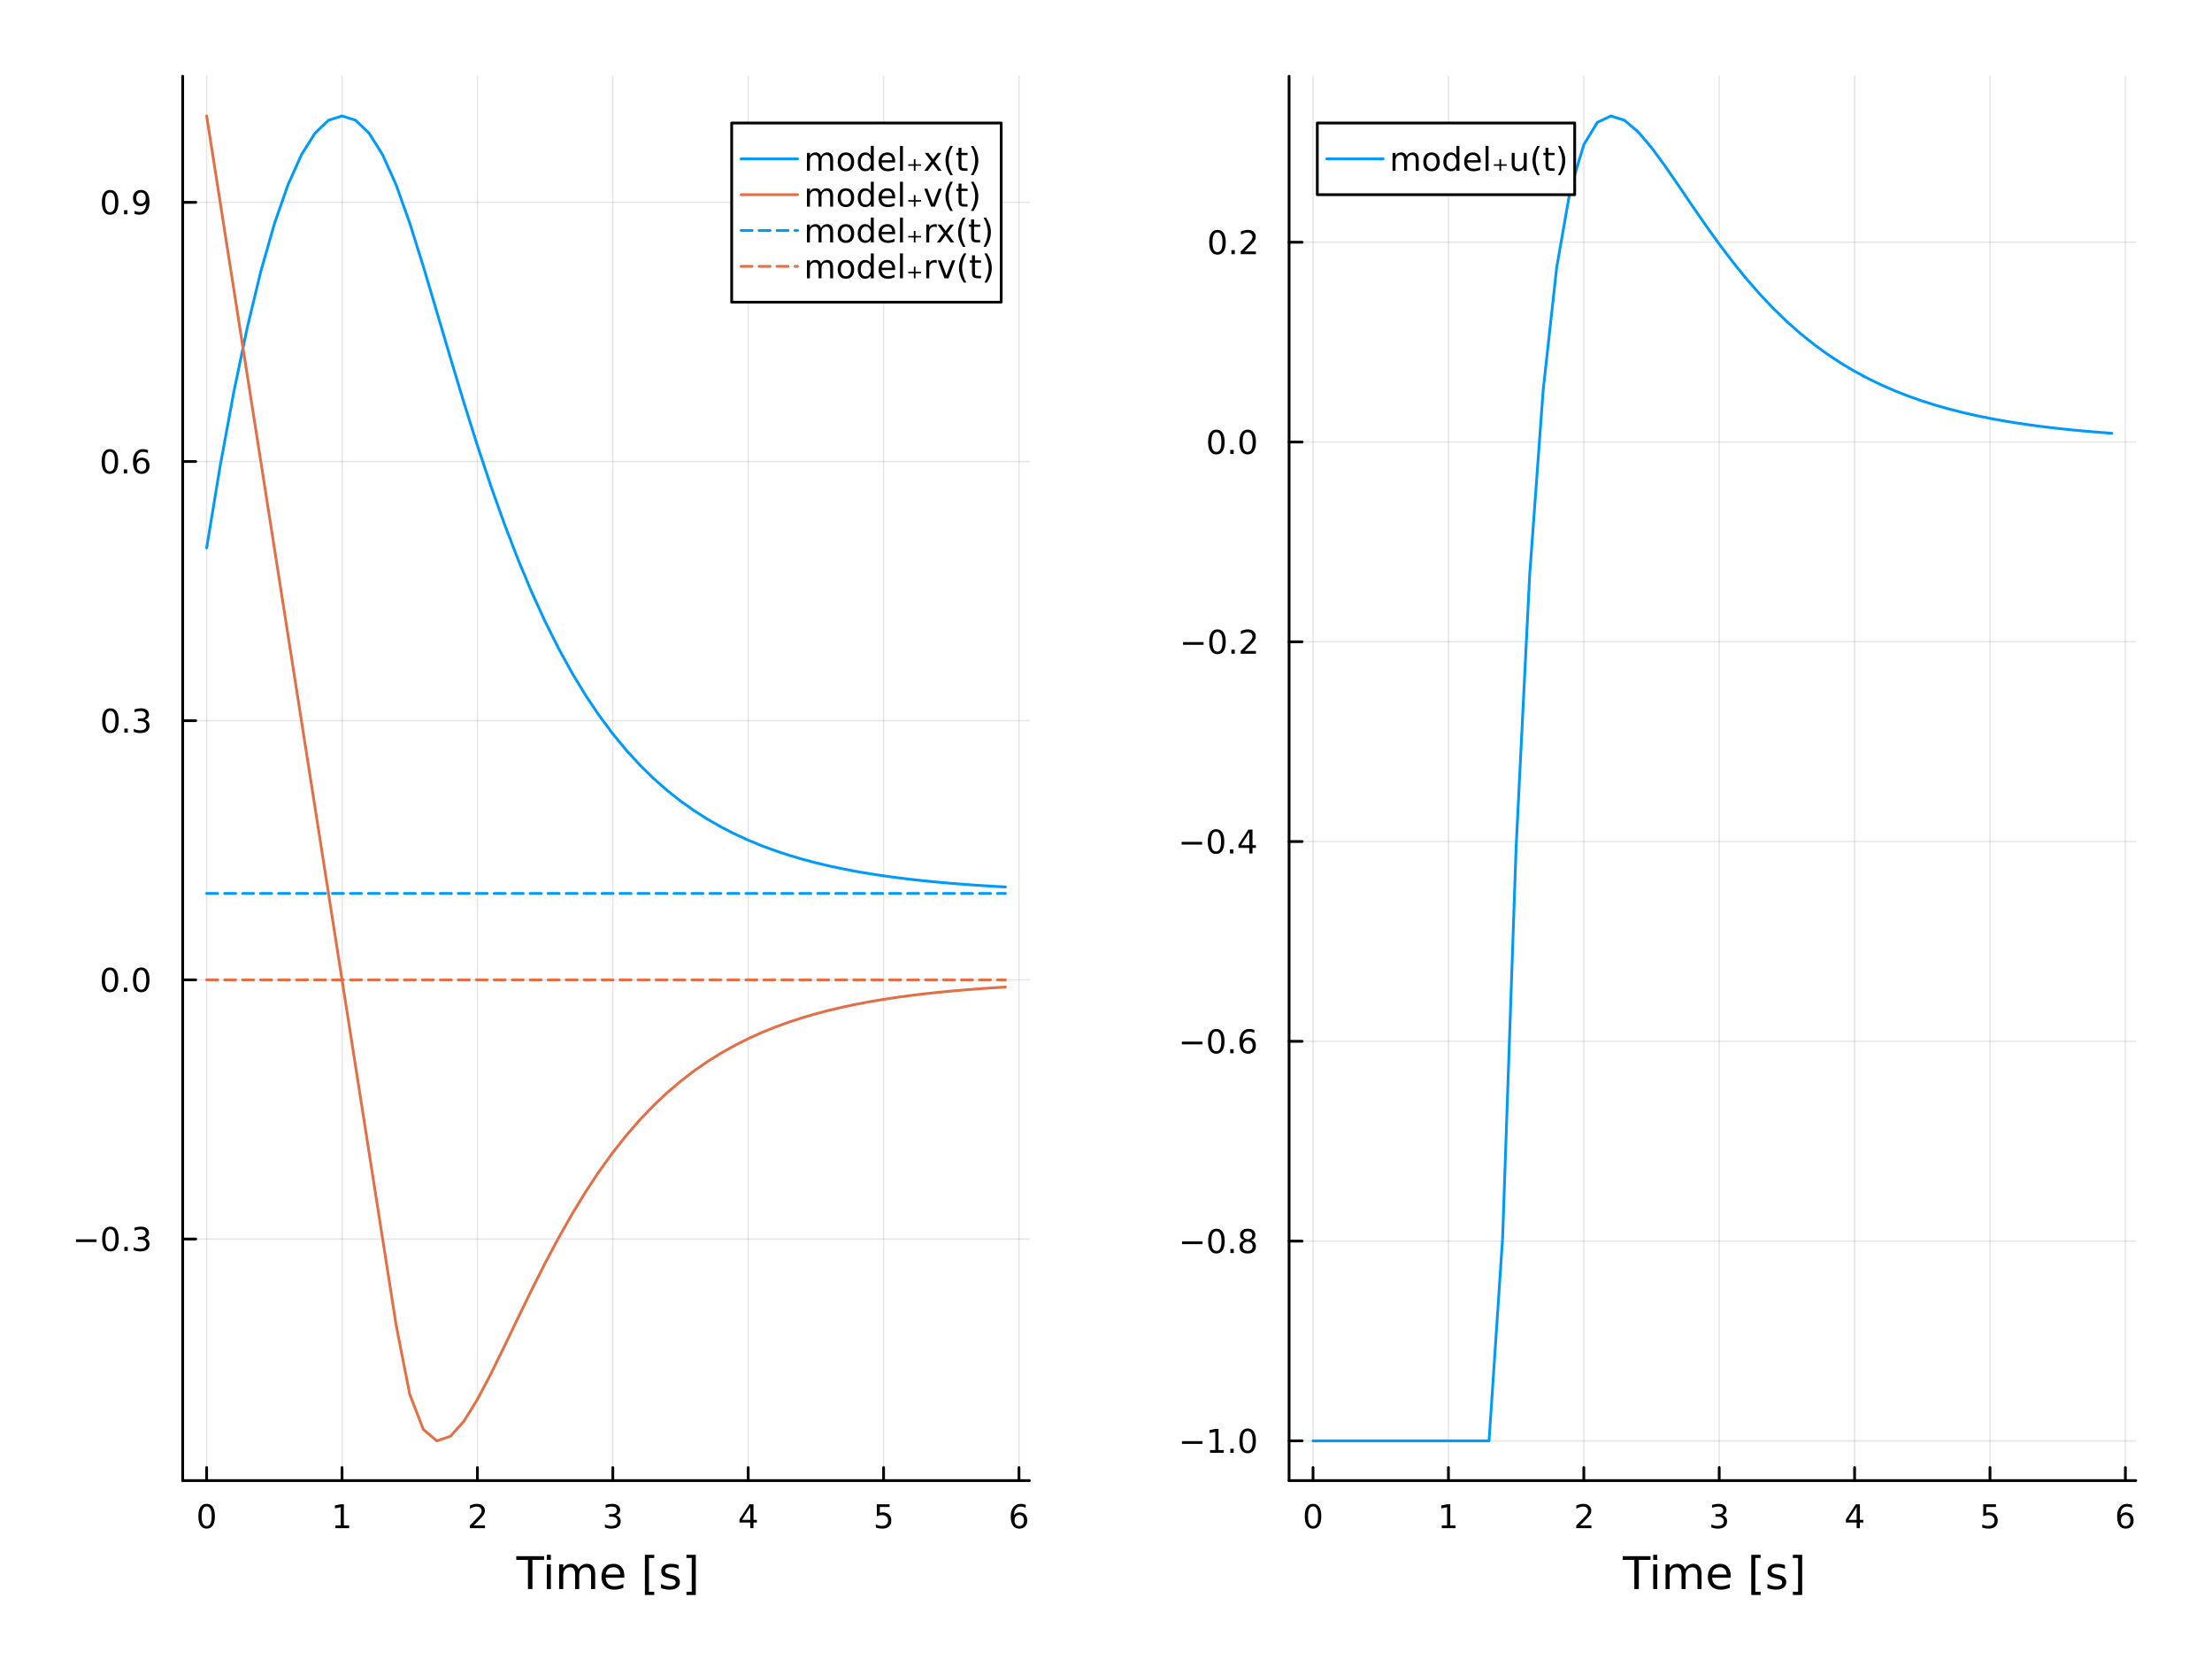 <?xml version="1.0" encoding="utf-8"?>
<svg xmlns="http://www.w3.org/2000/svg" xmlns:xlink="http://www.w3.org/1999/xlink" width="800" height="600" viewBox="0 0 3200 2400">
<rect x="0" y="0" width="3200" height="2400" fill="#333333" stroke="none"/>
<defs>
  <clipPath id="clip740">
    <rect x="0" y="0" width="3200" height="2400"/>
  </clipPath>
</defs>
<path clip-path="url(#clip740)" d="M0 2400 L3200 2400 L3200 0 L0 0  Z" fill="#ffffff" fill-rule="evenodd" fill-opacity="1"/>
<defs>
  <clipPath id="clip741">
    <rect x="1864" y="110" width="1226" height="2033"/>
  </clipPath>
</defs>
<path clip-path="url(#clip740)" d="M264.28 2141.93 L1489.2 2141.93 L1489.2 110.236 L264.28 110.236  Z" fill="#ffffff" fill-rule="evenodd" fill-opacity="1"/>
<defs>
  <clipPath id="clip742">
    <rect x="264" y="110" width="1226" height="2033"/>
  </clipPath>
</defs>
<polyline clip-path="url(#clip742)" style="stroke:#000000; stroke-linecap:round; stroke-linejoin:round; stroke-width:2; stroke-opacity:0.1; fill:none" points="298.947,2141.93 298.947,110.236 "/>
<polyline clip-path="url(#clip742)" style="stroke:#000000; stroke-linecap:round; stroke-linejoin:round; stroke-width:2; stroke-opacity:0.1; fill:none" points="494.809,2141.93 494.809,110.236 "/>
<polyline clip-path="url(#clip742)" style="stroke:#000000; stroke-linecap:round; stroke-linejoin:round; stroke-width:2; stroke-opacity:0.1; fill:none" points="690.67,2141.93 690.67,110.236 "/>
<polyline clip-path="url(#clip742)" style="stroke:#000000; stroke-linecap:round; stroke-linejoin:round; stroke-width:2; stroke-opacity:0.1; fill:none" points="886.531,2141.93 886.531,110.236 "/>
<polyline clip-path="url(#clip742)" style="stroke:#000000; stroke-linecap:round; stroke-linejoin:round; stroke-width:2; stroke-opacity:0.1; fill:none" points="1082.39,2141.93 1082.39,110.236 "/>
<polyline clip-path="url(#clip742)" style="stroke:#000000; stroke-linecap:round; stroke-linejoin:round; stroke-width:2; stroke-opacity:0.1; fill:none" points="1278.25,2141.93 1278.25,110.236 "/>
<polyline clip-path="url(#clip742)" style="stroke:#000000; stroke-linecap:round; stroke-linejoin:round; stroke-width:2; stroke-opacity:0.1; fill:none" points="1474.12,2141.93 1474.12,110.236 "/>
<polyline clip-path="url(#clip742)" style="stroke:#000000; stroke-linecap:round; stroke-linejoin:round; stroke-width:2; stroke-opacity:0.1; fill:none" points="264.28,1792.44 1489.2,1792.44 "/>
<polyline clip-path="url(#clip742)" style="stroke:#000000; stroke-linecap:round; stroke-linejoin:round; stroke-width:2; stroke-opacity:0.1; fill:none" points="264.28,1417.51 1489.2,1417.51 "/>
<polyline clip-path="url(#clip742)" style="stroke:#000000; stroke-linecap:round; stroke-linejoin:round; stroke-width:2; stroke-opacity:0.1; fill:none" points="264.28,1042.58 1489.2,1042.58 "/>
<polyline clip-path="url(#clip742)" style="stroke:#000000; stroke-linecap:round; stroke-linejoin:round; stroke-width:2; stroke-opacity:0.1; fill:none" points="264.28,667.645 1489.2,667.645 "/>
<polyline clip-path="url(#clip742)" style="stroke:#000000; stroke-linecap:round; stroke-linejoin:round; stroke-width:2; stroke-opacity:0.1; fill:none" points="264.28,292.714 1489.2,292.714 "/>
<polyline clip-path="url(#clip740)" style="stroke:#000000; stroke-linecap:round; stroke-linejoin:round; stroke-width:4; stroke-opacity:1; fill:none" points="264.28,2141.93 1489.2,2141.93 "/>
<polyline clip-path="url(#clip740)" style="stroke:#000000; stroke-linecap:round; stroke-linejoin:round; stroke-width:4; stroke-opacity:1; fill:none" points="298.947,2141.93 298.947,2123.03 "/>
<polyline clip-path="url(#clip740)" style="stroke:#000000; stroke-linecap:round; stroke-linejoin:round; stroke-width:4; stroke-opacity:1; fill:none" points="494.809,2141.93 494.809,2123.03 "/>
<polyline clip-path="url(#clip740)" style="stroke:#000000; stroke-linecap:round; stroke-linejoin:round; stroke-width:4; stroke-opacity:1; fill:none" points="690.67,2141.93 690.67,2123.03 "/>
<polyline clip-path="url(#clip740)" style="stroke:#000000; stroke-linecap:round; stroke-linejoin:round; stroke-width:4; stroke-opacity:1; fill:none" points="886.531,2141.93 886.531,2123.03 "/>
<polyline clip-path="url(#clip740)" style="stroke:#000000; stroke-linecap:round; stroke-linejoin:round; stroke-width:4; stroke-opacity:1; fill:none" points="1082.39,2141.93 1082.39,2123.03 "/>
<polyline clip-path="url(#clip740)" style="stroke:#000000; stroke-linecap:round; stroke-linejoin:round; stroke-width:4; stroke-opacity:1; fill:none" points="1278.25,2141.93 1278.25,2123.03 "/>
<polyline clip-path="url(#clip740)" style="stroke:#000000; stroke-linecap:round; stroke-linejoin:round; stroke-width:4; stroke-opacity:1; fill:none" points="1474.12,2141.93 1474.12,2123.03 "/>
<path clip-path="url(#clip740)" d="M298.947 2179.25 Q295.336 2179.25 293.508 2182.81 Q291.702 2186.35 291.702 2193.48 Q291.702 2200.59 293.508 2204.15 Q295.336 2207.7 298.947 2207.7 Q302.582 2207.7 304.387 2204.15 Q306.216 2200.59 306.216 2193.48 Q306.216 2186.35 304.387 2182.81 Q302.582 2179.25 298.947 2179.25 M298.947 2175.54 Q304.758 2175.54 307.813 2180.15 Q310.892 2184.73 310.892 2193.48 Q310.892 2202.21 307.813 2206.82 Q304.758 2211.4 298.947 2211.4 Q293.137 2211.4 290.059 2206.82 Q287.003 2202.21 287.003 2193.48 Q287.003 2184.73 290.059 2180.15 Q293.137 2175.54 298.947 2175.54 Z" fill="#000000" fill-rule="nonzero" fill-opacity="1" /><path clip-path="url(#clip740)" d="M485.191 2206.79 L492.83 2206.79 L492.83 2180.43 L484.519 2182.09 L484.519 2177.83 L492.783 2176.17 L497.459 2176.17 L497.459 2206.79 L505.098 2206.79 L505.098 2210.73 L485.191 2210.73 L485.191 2206.79 Z" fill="#000000" fill-rule="nonzero" fill-opacity="1" /><path clip-path="url(#clip740)" d="M685.323 2206.79 L701.642 2206.79 L701.642 2210.73 L679.698 2210.73 L679.698 2206.79 Q682.36 2204.04 686.943 2199.41 Q691.55 2194.76 692.73 2193.41 Q694.976 2190.89 695.855 2189.15 Q696.758 2187.39 696.758 2185.7 Q696.758 2182.95 694.814 2181.21 Q692.892 2179.48 689.79 2179.48 Q687.591 2179.48 685.138 2180.24 Q682.707 2181.01 679.929 2182.56 L679.929 2177.83 Q682.753 2176.7 685.207 2176.12 Q687.661 2175.54 689.698 2175.54 Q695.068 2175.54 698.263 2178.23 Q701.457 2180.91 701.457 2185.4 Q701.457 2187.53 700.647 2189.45 Q699.86 2191.35 697.753 2193.95 Q697.175 2194.62 694.073 2197.83 Q690.971 2201.03 685.323 2206.79 Z" fill="#000000" fill-rule="nonzero" fill-opacity="1" /><path clip-path="url(#clip740)" d="M890.779 2192.09 Q894.136 2192.81 896.01 2195.08 Q897.909 2197.35 897.909 2200.68 Q897.909 2205.8 894.39 2208.6 Q890.872 2211.4 884.39 2211.4 Q882.214 2211.4 879.899 2210.96 Q877.608 2210.54 875.154 2209.69 L875.154 2205.17 Q877.099 2206.31 879.413 2206.89 Q881.728 2207.46 884.251 2207.46 Q888.649 2207.46 890.941 2205.73 Q893.256 2203.99 893.256 2200.68 Q893.256 2197.63 891.103 2195.91 Q888.973 2194.18 885.154 2194.18 L881.126 2194.18 L881.126 2190.33 L885.339 2190.33 Q888.788 2190.33 890.617 2188.97 Q892.446 2187.58 892.446 2184.99 Q892.446 2182.33 890.548 2180.91 Q888.673 2179.48 885.154 2179.48 Q883.233 2179.48 881.034 2179.89 Q878.835 2180.31 876.196 2181.19 L876.196 2177.02 Q878.858 2176.28 881.173 2175.91 Q883.511 2175.54 885.571 2175.54 Q890.895 2175.54 893.997 2177.97 Q897.098 2180.38 897.098 2184.5 Q897.098 2187.37 895.455 2189.36 Q893.811 2191.33 890.779 2192.09 Z" fill="#000000" fill-rule="nonzero" fill-opacity="1" /><path clip-path="url(#clip740)" d="M1085.4 2180.24 L1073.6 2198.69 L1085.4 2198.69 L1085.4 2180.24 M1084.18 2176.17 L1090.05 2176.17 L1090.05 2198.69 L1094.99 2198.69 L1094.99 2202.58 L1090.05 2202.58 L1090.05 2210.73 L1085.4 2210.73 L1085.4 2202.58 L1069.8 2202.58 L1069.8 2198.07 L1084.18 2176.17 Z" fill="#000000" fill-rule="nonzero" fill-opacity="1" /><path clip-path="url(#clip740)" d="M1268.53 2176.17 L1286.89 2176.17 L1286.89 2180.1 L1272.81 2180.1 L1272.81 2188.58 Q1273.83 2188.23 1274.85 2188.07 Q1275.87 2187.88 1276.89 2187.88 Q1282.68 2187.88 1286.05 2191.05 Q1289.43 2194.22 1289.43 2199.64 Q1289.43 2205.22 1285.96 2208.32 Q1282.49 2211.4 1276.17 2211.4 Q1273.99 2211.4 1271.73 2211.03 Q1269.48 2210.66 1267.07 2209.92 L1267.07 2205.22 Q1269.16 2206.35 1271.38 2206.91 Q1273.6 2207.46 1276.08 2207.46 Q1280.08 2207.46 1282.42 2205.36 Q1284.76 2203.25 1284.76 2199.64 Q1284.76 2196.03 1282.42 2193.92 Q1280.08 2191.82 1276.08 2191.82 Q1274.2 2191.82 1272.33 2192.23 Q1270.48 2192.65 1268.53 2193.53 L1268.53 2176.17 Z" fill="#000000" fill-rule="nonzero" fill-opacity="1" /><path clip-path="url(#clip740)" d="M1474.52 2191.58 Q1471.37 2191.58 1469.52 2193.74 Q1467.69 2195.89 1467.69 2199.64 Q1467.69 2203.37 1469.52 2205.54 Q1471.37 2207.7 1474.52 2207.7 Q1477.67 2207.7 1479.5 2205.54 Q1481.35 2203.37 1481.35 2199.64 Q1481.35 2195.89 1479.5 2193.74 Q1477.67 2191.58 1474.52 2191.58 M1483.8 2176.93 L1483.8 2181.19 Q1482.04 2180.36 1480.24 2179.92 Q1478.46 2179.48 1476.7 2179.48 Q1472.07 2179.48 1469.61 2182.6 Q1467.18 2185.73 1466.84 2192.05 Q1468.2 2190.03 1470.26 2188.97 Q1472.32 2187.88 1474.8 2187.88 Q1480.01 2187.88 1483.02 2191.05 Q1486.05 2194.2 1486.05 2199.64 Q1486.05 2204.96 1482.9 2208.18 Q1479.75 2211.4 1474.52 2211.4 Q1468.53 2211.4 1465.35 2206.82 Q1462.18 2202.21 1462.18 2193.48 Q1462.18 2185.29 1466.07 2180.43 Q1469.96 2175.54 1476.51 2175.54 Q1478.27 2175.54 1480.05 2175.89 Q1481.86 2176.24 1483.8 2176.93 Z" fill="#000000" fill-rule="nonzero" fill-opacity="1" /><path clip-path="url(#clip740)" d="M746.91 2251.27 L787.109 2251.27 L787.109 2256.68 L770.24 2256.68 L770.24 2298.79 L763.779 2298.79 L763.779 2256.68 L746.91 2256.68 L746.91 2251.27 Z" fill="#000000" fill-rule="nonzero" fill-opacity="1" /><path clip-path="url(#clip740)" d="M791.056 2263.14 L796.912 2263.14 L796.912 2298.79 L791.056 2298.79 L791.056 2263.14 M791.056 2249.27 L796.912 2249.27 L796.912 2256.68 L791.056 2256.68 L791.056 2249.27 Z" fill="#000000" fill-rule="nonzero" fill-opacity="1" /><path clip-path="url(#clip740)" d="M836.921 2269.99 Q839.117 2266.04 842.173 2264.16 Q845.228 2262.28 849.366 2262.28 Q854.936 2262.28 857.959 2266.2 Q860.983 2270.08 860.983 2277.28 L860.983 2298.79 L855.095 2298.79 L855.095 2277.47 Q855.095 2272.34 853.281 2269.86 Q851.466 2267.38 847.743 2267.38 Q843.191 2267.38 840.549 2270.4 Q837.908 2273.42 837.908 2278.64 L837.908 2298.79 L832.019 2298.79 L832.019 2277.47 Q832.019 2272.31 830.205 2269.86 Q828.391 2267.38 824.603 2267.38 Q820.115 2267.38 817.474 2270.43 Q814.832 2273.46 814.832 2278.64 L814.832 2298.79 L808.944 2298.79 L808.944 2263.14 L814.832 2263.14 L814.832 2268.68 Q816.837 2265.4 819.638 2263.84 Q822.439 2262.28 826.29 2262.28 Q830.173 2262.28 832.879 2264.26 Q835.616 2266.23 836.921 2269.99 Z" fill="#000000" fill-rule="nonzero" fill-opacity="1" /><path clip-path="url(#clip740)" d="M903.156 2279.5 L903.156 2282.37 L876.229 2282.37 Q876.611 2288.42 879.858 2291.6 Q883.136 2294.75 888.96 2294.75 Q892.334 2294.75 895.485 2293.92 Q898.668 2293.09 901.787 2291.44 L901.787 2296.98 Q898.636 2298.31 895.326 2299.01 Q892.016 2299.71 888.61 2299.71 Q880.08 2299.71 875.083 2294.75 Q870.118 2289.78 870.118 2281.32 Q870.118 2272.57 874.829 2267.44 Q879.571 2262.28 887.592 2262.28 Q894.785 2262.28 898.955 2266.93 Q903.156 2271.55 903.156 2279.5 M897.3 2277.78 Q897.236 2272.98 894.594 2270.11 Q891.984 2267.25 887.656 2267.25 Q882.754 2267.25 879.794 2270.02 Q876.866 2272.79 876.42 2277.82 L897.3 2277.78 Z" fill="#000000" fill-rule="nonzero" fill-opacity="1" /><path clip-path="url(#clip740)" d="M932.948 2249.27 L946.443 2249.27 L946.443 2253.82 L938.804 2253.82 L938.804 2302.83 L946.443 2302.83 L946.443 2307.39 L932.948 2307.39 L932.948 2249.27 Z" fill="#000000" fill-rule="nonzero" fill-opacity="1" /><path clip-path="url(#clip740)" d="M981.645 2264.19 L981.645 2269.73 Q979.163 2268.46 976.489 2267.82 Q973.815 2267.19 970.951 2267.19 Q966.59 2267.19 964.394 2268.52 Q962.23 2269.86 962.23 2272.53 Q962.23 2274.57 963.789 2275.75 Q965.349 2276.89 970.06 2277.94 L972.065 2278.39 Q978.303 2279.73 980.913 2282.18 Q983.555 2284.6 983.555 2288.96 Q983.555 2293.92 979.608 2296.82 Q975.693 2299.71 968.818 2299.71 Q965.954 2299.71 962.834 2299.14 Q959.747 2298.6 956.31 2297.49 L956.31 2291.44 Q959.556 2293.13 962.707 2293.99 Q965.858 2294.81 968.946 2294.81 Q973.083 2294.81 975.311 2293.41 Q977.539 2291.98 977.539 2289.4 Q977.539 2287.02 975.916 2285.74 Q974.325 2284.47 968.882 2283.29 L966.845 2282.81 Q961.402 2281.67 958.983 2279.31 Q956.564 2276.93 956.564 2272.79 Q956.564 2267.76 960.129 2265.02 Q963.694 2262.28 970.251 2262.28 Q973.497 2262.28 976.362 2262.76 Q979.226 2263.24 981.645 2264.19 Z" fill="#000000" fill-rule="nonzero" fill-opacity="1" /><path clip-path="url(#clip740)" d="M1006.57 2249.27 L1006.57 2307.39 L993.072 2307.39 L993.072 2302.83 L1000.68 2302.83 L1000.68 2253.82 L993.072 2253.82 L993.072 2249.27 L1006.57 2249.27 Z" fill="#000000" fill-rule="nonzero" fill-opacity="1" /><polyline clip-path="url(#clip740)" style="stroke:#000000; stroke-linecap:round; stroke-linejoin:round; stroke-width:4; stroke-opacity:1; fill:none" points="264.28,2141.93 264.28,110.236 "/>
<polyline clip-path="url(#clip740)" style="stroke:#000000; stroke-linecap:round; stroke-linejoin:round; stroke-width:4; stroke-opacity:1; fill:none" points="264.28,1792.44 283.178,1792.44 "/>
<polyline clip-path="url(#clip740)" style="stroke:#000000; stroke-linecap:round; stroke-linejoin:round; stroke-width:4; stroke-opacity:1; fill:none" points="264.28,1417.51 283.178,1417.51 "/>
<polyline clip-path="url(#clip740)" style="stroke:#000000; stroke-linecap:round; stroke-linejoin:round; stroke-width:4; stroke-opacity:1; fill:none" points="264.28,1042.58 283.178,1042.58 "/>
<polyline clip-path="url(#clip740)" style="stroke:#000000; stroke-linecap:round; stroke-linejoin:round; stroke-width:4; stroke-opacity:1; fill:none" points="264.28,667.645 283.178,667.645 "/>
<polyline clip-path="url(#clip740)" style="stroke:#000000; stroke-linecap:round; stroke-linejoin:round; stroke-width:4; stroke-opacity:1; fill:none" points="264.28,292.714 283.178,292.714 "/>
<path clip-path="url(#clip740)" d="M109.984 1792.89 L139.66 1792.89 L139.66 1796.83 L109.984 1796.83 L109.984 1792.89 Z" fill="#000000" fill-rule="nonzero" fill-opacity="1" /><path clip-path="url(#clip740)" d="M159.753 1778.24 Q156.141 1778.24 154.313 1781.8 Q152.507 1785.34 152.507 1792.47 Q152.507 1799.58 154.313 1803.15 Q156.141 1806.69 159.753 1806.69 Q163.387 1806.69 165.192 1803.15 Q167.021 1799.58 167.021 1792.47 Q167.021 1785.34 165.192 1781.8 Q163.387 1778.24 159.753 1778.24 M159.753 1774.53 Q165.563 1774.53 168.618 1779.14 Q171.697 1783.72 171.697 1792.47 Q171.697 1801.2 168.618 1805.81 Q165.563 1810.39 159.753 1810.39 Q153.942 1810.39 150.864 1805.81 Q147.808 1801.2 147.808 1792.47 Q147.808 1783.72 150.864 1779.14 Q153.942 1774.53 159.753 1774.53 Z" fill="#000000" fill-rule="nonzero" fill-opacity="1" /><path clip-path="url(#clip740)" d="M179.914 1803.84 L184.799 1803.84 L184.799 1809.72 L179.914 1809.72 L179.914 1803.84 Z" fill="#000000" fill-rule="nonzero" fill-opacity="1" /><path clip-path="url(#clip740)" d="M209.15 1791.09 Q212.507 1791.8 214.382 1794.07 Q216.28 1796.34 216.28 1799.67 Q216.28 1804.79 212.761 1807.59 Q209.243 1810.39 202.762 1810.39 Q200.586 1810.39 198.271 1809.95 Q195.979 1809.53 193.525 1808.68 L193.525 1804.16 Q195.47 1805.3 197.785 1805.88 Q200.1 1806.46 202.623 1806.46 Q207.021 1806.46 209.312 1804.72 Q211.627 1802.98 211.627 1799.67 Q211.627 1796.62 209.474 1794.9 Q207.345 1793.17 203.525 1793.17 L199.498 1793.17 L199.498 1789.33 L203.711 1789.33 Q207.16 1789.33 208.988 1787.96 Q210.817 1786.57 210.817 1783.98 Q210.817 1781.32 208.919 1779.9 Q207.044 1778.47 203.525 1778.47 Q201.604 1778.47 199.405 1778.89 Q197.206 1779.3 194.567 1780.18 L194.567 1776.02 Q197.229 1775.28 199.544 1774.9 Q201.882 1774.53 203.942 1774.53 Q209.266 1774.53 212.368 1776.97 Q215.47 1779.37 215.47 1783.49 Q215.47 1786.36 213.826 1788.35 Q212.183 1790.32 209.15 1791.09 Z" fill="#000000" fill-rule="nonzero" fill-opacity="1" /><path clip-path="url(#clip740)" d="M159.104 1403.31 Q155.493 1403.31 153.665 1406.87 Q151.859 1410.41 151.859 1417.54 Q151.859 1424.65 153.665 1428.21 Q155.493 1431.76 159.104 1431.76 Q162.739 1431.76 164.544 1428.21 Q166.373 1424.65 166.373 1417.54 Q166.373 1410.41 164.544 1406.87 Q162.739 1403.31 159.104 1403.31 M159.104 1399.6 Q164.915 1399.6 167.97 1404.21 Q171.049 1408.79 171.049 1417.54 Q171.049 1426.27 167.97 1430.88 Q164.915 1435.46 159.104 1435.46 Q153.294 1435.46 150.216 1430.88 Q147.16 1426.27 147.16 1417.54 Q147.16 1408.79 150.216 1404.21 Q153.294 1399.6 159.104 1399.6 Z" fill="#000000" fill-rule="nonzero" fill-opacity="1" /><path clip-path="url(#clip740)" d="M179.266 1428.91 L184.151 1428.91 L184.151 1434.79 L179.266 1434.79 L179.266 1428.91 Z" fill="#000000" fill-rule="nonzero" fill-opacity="1" /><path clip-path="url(#clip740)" d="M204.336 1403.31 Q200.725 1403.31 198.896 1406.87 Q197.09 1410.41 197.09 1417.54 Q197.09 1424.65 198.896 1428.21 Q200.725 1431.76 204.336 1431.76 Q207.97 1431.76 209.775 1428.21 Q211.604 1424.65 211.604 1417.54 Q211.604 1410.41 209.775 1406.87 Q207.97 1403.31 204.336 1403.31 M204.336 1399.6 Q210.146 1399.6 213.201 1404.21 Q216.28 1408.79 216.28 1417.54 Q216.28 1426.27 213.201 1430.88 Q210.146 1435.46 204.336 1435.46 Q198.525 1435.46 195.447 1430.88 Q192.391 1426.27 192.391 1417.54 Q192.391 1408.79 195.447 1404.21 Q198.525 1399.6 204.336 1399.6 Z" fill="#000000" fill-rule="nonzero" fill-opacity="1" /><path clip-path="url(#clip740)" d="M159.753 1028.38 Q156.141 1028.38 154.313 1031.94 Q152.507 1035.48 152.507 1042.61 Q152.507 1049.72 154.313 1053.28 Q156.141 1056.82 159.753 1056.82 Q163.387 1056.82 165.192 1053.28 Q167.021 1049.72 167.021 1042.61 Q167.021 1035.48 165.192 1031.94 Q163.387 1028.38 159.753 1028.38 M159.753 1024.67 Q165.563 1024.67 168.618 1029.28 Q171.697 1033.86 171.697 1042.61 Q171.697 1051.34 168.618 1055.94 Q165.563 1060.53 159.753 1060.53 Q153.942 1060.53 150.864 1055.94 Q147.808 1051.34 147.808 1042.61 Q147.808 1033.86 150.864 1029.28 Q153.942 1024.67 159.753 1024.67 Z" fill="#000000" fill-rule="nonzero" fill-opacity="1" /><path clip-path="url(#clip740)" d="M179.914 1053.98 L184.799 1053.98 L184.799 1059.86 L179.914 1059.86 L179.914 1053.98 Z" fill="#000000" fill-rule="nonzero" fill-opacity="1" /><path clip-path="url(#clip740)" d="M209.15 1041.22 Q212.507 1041.94 214.382 1044.21 Q216.28 1046.48 216.28 1049.81 Q216.28 1054.93 212.761 1057.73 Q209.243 1060.53 202.762 1060.53 Q200.586 1060.53 198.271 1060.09 Q195.979 1059.67 193.525 1058.82 L193.525 1054.3 Q195.47 1055.44 197.785 1056.01 Q200.1 1056.59 202.623 1056.59 Q207.021 1056.59 209.312 1054.86 Q211.627 1053.12 211.627 1049.81 Q211.627 1046.76 209.474 1045.04 Q207.345 1043.31 203.525 1043.31 L199.498 1043.31 L199.498 1039.46 L203.711 1039.46 Q207.16 1039.46 208.988 1038.1 Q210.817 1036.71 210.817 1034.12 Q210.817 1031.45 208.919 1030.04 Q207.044 1028.61 203.525 1028.61 Q201.604 1028.61 199.405 1029.02 Q197.206 1029.44 194.567 1030.32 L194.567 1026.15 Q197.229 1025.41 199.544 1025.04 Q201.882 1024.67 203.942 1024.67 Q209.266 1024.67 212.368 1027.1 Q215.47 1029.51 215.47 1033.63 Q215.47 1036.5 213.826 1038.49 Q212.183 1040.46 209.15 1041.22 Z" fill="#000000" fill-rule="nonzero" fill-opacity="1" /><path clip-path="url(#clip740)" d="M158.942 653.444 Q155.331 653.444 153.503 657.009 Q151.697 660.551 151.697 667.68 Q151.697 674.787 153.503 678.351 Q155.331 681.893 158.942 681.893 Q162.577 681.893 164.382 678.351 Q166.211 674.787 166.211 667.68 Q166.211 660.551 164.382 657.009 Q162.577 653.444 158.942 653.444 M158.942 649.74 Q164.752 649.74 167.808 654.347 Q170.887 658.93 170.887 667.68 Q170.887 676.407 167.808 681.013 Q164.752 685.597 158.942 685.597 Q153.132 685.597 150.053 681.013 Q146.998 676.407 146.998 667.68 Q146.998 658.93 150.053 654.347 Q153.132 649.74 158.942 649.74 Z" fill="#000000" fill-rule="nonzero" fill-opacity="1" /><path clip-path="url(#clip740)" d="M179.104 679.046 L183.988 679.046 L183.988 684.925 L179.104 684.925 L179.104 679.046 Z" fill="#000000" fill-rule="nonzero" fill-opacity="1" /><path clip-path="url(#clip740)" d="M204.752 665.782 Q201.604 665.782 199.752 667.935 Q197.924 670.088 197.924 673.838 Q197.924 677.564 199.752 679.74 Q201.604 681.893 204.752 681.893 Q207.9 681.893 209.729 679.74 Q211.581 677.564 211.581 673.838 Q211.581 670.088 209.729 667.935 Q207.9 665.782 204.752 665.782 M214.035 651.129 L214.035 655.389 Q212.275 654.555 210.47 654.115 Q208.687 653.676 206.928 653.676 Q202.299 653.676 199.845 656.801 Q197.414 659.926 197.067 666.245 Q198.433 664.231 200.493 663.166 Q202.553 662.078 205.03 662.078 Q210.238 662.078 213.248 665.25 Q216.28 668.398 216.28 673.838 Q216.28 679.162 213.132 682.379 Q209.984 685.597 204.752 685.597 Q198.757 685.597 195.586 681.013 Q192.414 676.407 192.414 667.68 Q192.414 659.486 196.303 654.625 Q200.192 649.74 206.743 649.74 Q208.502 649.74 210.285 650.088 Q212.09 650.435 214.035 651.129 Z" fill="#000000" fill-rule="nonzero" fill-opacity="1" /><path clip-path="url(#clip740)" d="M159.29 278.513 Q155.678 278.513 153.85 282.078 Q152.044 285.619 152.044 292.749 Q152.044 299.855 153.85 303.42 Q155.678 306.962 159.29 306.962 Q162.924 306.962 164.729 303.42 Q166.558 299.855 166.558 292.749 Q166.558 285.619 164.729 282.078 Q162.924 278.513 159.29 278.513 M159.29 274.809 Q165.1 274.809 168.155 279.416 Q171.234 283.999 171.234 292.749 Q171.234 301.476 168.155 306.082 Q165.1 310.665 159.29 310.665 Q153.479 310.665 150.401 306.082 Q147.345 301.476 147.345 292.749 Q147.345 283.999 150.401 279.416 Q153.479 274.809 159.29 274.809 Z" fill="#000000" fill-rule="nonzero" fill-opacity="1" /><path clip-path="url(#clip740)" d="M179.451 304.114 L184.336 304.114 L184.336 309.994 L179.451 309.994 L179.451 304.114 Z" fill="#000000" fill-rule="nonzero" fill-opacity="1" /><path clip-path="url(#clip740)" d="M194.66 309.276 L194.66 305.017 Q196.419 305.851 198.225 306.29 Q200.03 306.73 201.766 306.73 Q206.396 306.73 208.826 303.628 Q211.28 300.503 211.627 294.161 Q210.285 296.152 208.224 297.216 Q206.164 298.281 203.664 298.281 Q198.479 298.281 195.447 295.156 Q192.438 292.008 192.438 286.568 Q192.438 281.244 195.586 278.027 Q198.734 274.809 203.965 274.809 Q209.961 274.809 213.109 279.416 Q216.28 283.999 216.28 292.749 Q216.28 300.92 212.391 305.804 Q208.525 310.665 201.974 310.665 Q200.215 310.665 198.41 310.318 Q196.604 309.971 194.66 309.276 M203.965 294.624 Q207.113 294.624 208.942 292.471 Q210.794 290.318 210.794 286.568 Q210.794 282.841 208.942 280.689 Q207.113 278.513 203.965 278.513 Q200.817 278.513 198.965 280.689 Q197.137 282.841 197.137 286.568 Q197.137 290.318 198.965 292.471 Q200.817 294.624 203.965 294.624 Z" fill="#000000" fill-rule="nonzero" fill-opacity="1" /><polyline clip-path="url(#clip742)" style="stroke:#009af9; stroke-linecap:round; stroke-linejoin:round; stroke-width:4; stroke-opacity:1; fill:none" points="298.947,792.623 318.534,673.894 338.12,567.664 357.706,473.931 377.292,392.696 396.878,323.958 416.464,267.719 436.05,223.977 455.636,192.732 475.223,173.986 494.809,167.737 514.395,173.986 533.981,192.732 553.567,223.977 573.153,267.719 592.739,322.693 612.326,385.184 631.912,451.043 651.498,517.408 671.084,582.353 690.67,644.625 710.256,703.459 729.842,758.434 749.428,809.368 769.015,856.25 788.601,899.178 808.187,938.324 827.773,973.9 847.359,1006.15 866.945,1035.31 886.531,1061.64 906.118,1085.37 925.704,1106.74 945.29,1125.96 964.876,1143.23 984.462,1158.75 1004.05,1172.67 1023.63,1185.16 1043.22,1196.37 1062.81,1206.41 1082.39,1215.41 1101.98,1223.48 1121.56,1230.71 1141.15,1237.18 1160.74,1242.98 1180.32,1248.17 1199.91,1252.82 1219.5,1256.98 1239.08,1260.71 1258.67,1264.05 1278.25,1267.03 1297.84,1269.71 1317.43,1272.1 1337.01,1274.25 1356.6,1276.16 1376.18,1277.88 1395.77,1279.42 1415.36,1280.79 1434.94,1282.03 1454.53,1283.13 "/>
<polyline clip-path="url(#clip742)" style="stroke:#e26f46; stroke-linecap:round; stroke-linejoin:round; stroke-width:4; stroke-opacity:1; fill:none" points="298.947,167.737 318.534,292.714 338.12,417.691 357.706,542.668 377.292,667.645 396.878,792.623 416.464,917.6 436.05,1042.58 455.636,1167.55 475.223,1292.53 494.809,1417.51 514.395,1542.49 533.981,1667.46 553.567,1792.44 573.153,1917.42 592.739,2017.08 612.326,2067.76 631.912,2084.43 651.498,2077.89 671.084,2056.02 690.67,2024.45 710.256,1987.25 729.842,1947.25 749.428,1906.46 769.015,1866.2 788.601,1827.38 808.187,1790.54 827.773,1756.01 847.359,1723.93 866.945,1694.36 886.531,1667.23 906.118,1642.46 925.704,1619.93 945.29,1599.49 964.876,1580.99 984.462,1564.28 1004.05,1549.22 1023.63,1535.65 1043.22,1523.43 1062.81,1512.46 1082.39,1502.6 1101.98,1493.75 1121.56,1485.8 1141.15,1478.68 1160.74,1472.29 1180.32,1466.57 1199.91,1461.44 1219.5,1456.84 1239.08,1452.72 1258.67,1449.03 1278.25,1445.73 1297.84,1442.77 1317.43,1440.13 1337.01,1437.75 1356.6,1435.63 1376.18,1433.73 1395.77,1432.03 1415.36,1430.51 1434.94,1429.14 1454.53,1427.92 "/>
<polyline clip-path="url(#clip742)" style="stroke:#009af9; stroke-linecap:round; stroke-linejoin:round; stroke-width:4; stroke-opacity:1; fill:none" stroke-dasharray="16, 10" points="298.947,1292.53 318.534,1292.53 338.12,1292.53 357.706,1292.53 377.292,1292.53 396.878,1292.53 416.464,1292.53 436.05,1292.53 455.636,1292.53 475.223,1292.53 494.809,1292.53 514.395,1292.53 533.981,1292.53 553.567,1292.53 573.153,1292.53 592.739,1292.53 612.326,1292.53 631.912,1292.53 651.498,1292.53 671.084,1292.53 690.67,1292.53 710.256,1292.53 729.842,1292.53 749.428,1292.53 769.015,1292.53 788.601,1292.53 808.187,1292.53 827.773,1292.53 847.359,1292.53 866.945,1292.53 886.531,1292.53 906.118,1292.53 925.704,1292.53 945.29,1292.53 964.876,1292.53 984.462,1292.53 1004.05,1292.53 1023.63,1292.53 1043.22,1292.53 1062.81,1292.53 1082.39,1292.53 1101.98,1292.53 1121.56,1292.53 1141.15,1292.53 1160.74,1292.53 1180.32,1292.53 1199.91,1292.53 1219.5,1292.53 1239.08,1292.53 1258.67,1292.53 1278.25,1292.53 1297.84,1292.53 1317.43,1292.53 1337.01,1292.53 1356.6,1292.53 1376.18,1292.53 1395.77,1292.53 1415.36,1292.53 1434.94,1292.53 1454.53,1292.53 "/>
<polyline clip-path="url(#clip742)" style="stroke:#e26f46; stroke-linecap:round; stroke-linejoin:round; stroke-width:4; stroke-opacity:1; fill:none" stroke-dasharray="16, 10" points="298.947,1417.51 318.534,1417.51 338.12,1417.51 357.706,1417.51 377.292,1417.51 396.878,1417.51 416.464,1417.51 436.05,1417.51 455.636,1417.51 475.223,1417.51 494.809,1417.51 514.395,1417.51 533.981,1417.51 553.567,1417.51 573.153,1417.51 592.739,1417.51 612.326,1417.51 631.912,1417.51 651.498,1417.51 671.084,1417.51 690.67,1417.51 710.256,1417.51 729.842,1417.51 749.428,1417.51 769.015,1417.51 788.601,1417.51 808.187,1417.51 827.773,1417.51 847.359,1417.51 866.945,1417.51 886.531,1417.51 906.118,1417.51 925.704,1417.51 945.29,1417.51 964.876,1417.51 984.462,1417.51 1004.05,1417.51 1023.63,1417.51 1043.22,1417.51 1062.81,1417.51 1082.39,1417.51 1101.98,1417.51 1121.56,1417.51 1141.15,1417.51 1160.74,1417.51 1180.32,1417.51 1199.91,1417.51 1219.5,1417.51 1239.08,1417.51 1258.67,1417.51 1278.25,1417.51 1297.84,1417.51 1317.43,1417.51 1337.01,1417.51 1356.6,1417.51 1376.18,1417.51 1395.77,1417.51 1415.36,1417.51 1434.94,1417.51 1454.53,1417.51 "/>
<path clip-path="url(#clip740)" d="M1058.49 437.159 L1448.37 437.159 L1448.37 177.959 L1058.49 177.959  Z" fill="#ffffff" fill-rule="evenodd" fill-opacity="1"/>
<polyline clip-path="url(#clip740)" style="stroke:#000000; stroke-linecap:round; stroke-linejoin:round; stroke-width:4; stroke-opacity:1; fill:none" points="1058.49,437.159 1448.37,437.159 1448.37,177.959 1058.49,177.959 1058.49,437.159 "/>
<polyline clip-path="url(#clip740)" style="stroke:#009af9; stroke-linecap:round; stroke-linejoin:round; stroke-width:4; stroke-opacity:1; fill:none" points="1072.1,229.799 1153.76,229.799 "/>
<path clip-path="url(#clip740)" d="M1187.72 226.13 Q1189.32 223.26 1191.54 221.894 Q1193.76 220.528 1196.77 220.528 Q1200.82 220.528 1203.02 223.376 Q1205.22 226.2 1205.22 231.431 L1205.22 247.079 L1200.94 247.079 L1200.94 231.57 Q1200.94 227.843 1199.62 226.038 Q1198.3 224.232 1195.59 224.232 Q1192.28 224.232 1190.36 226.431 Q1188.44 228.63 1188.44 232.427 L1188.44 247.079 L1184.16 247.079 L1184.16 231.57 Q1184.16 227.82 1182.84 226.038 Q1181.52 224.232 1178.76 224.232 Q1175.5 224.232 1173.58 226.454 Q1171.66 228.653 1171.66 232.427 L1171.66 247.079 L1167.37 247.079 L1167.37 221.153 L1171.66 221.153 L1171.66 225.181 Q1173.11 222.797 1175.15 221.663 Q1177.19 220.528 1179.99 220.528 Q1182.81 220.528 1184.78 221.964 Q1186.77 223.399 1187.72 226.13 Z" fill="#000000" fill-rule="nonzero" fill-opacity="1" /><path clip-path="url(#clip740)" d="M1223.76 224.14 Q1220.34 224.14 1218.35 226.825 Q1216.35 229.487 1216.35 234.14 Q1216.35 238.792 1218.32 241.477 Q1220.31 244.139 1223.76 244.139 Q1227.16 244.139 1229.16 241.454 Q1231.15 238.769 1231.15 234.14 Q1231.15 229.533 1229.16 226.848 Q1227.16 224.14 1223.76 224.14 M1223.76 220.528 Q1229.32 220.528 1232.49 224.14 Q1235.66 227.751 1235.66 234.14 Q1235.66 240.505 1232.49 244.139 Q1229.32 247.751 1223.76 247.751 Q1218.18 247.751 1215.01 244.139 Q1211.86 240.505 1211.86 234.14 Q1211.86 227.751 1215.01 224.14 Q1218.18 220.528 1223.76 220.528 Z" fill="#000000" fill-rule="nonzero" fill-opacity="1" /><path clip-path="url(#clip740)" d="M1259.78 225.089 L1259.78 211.061 L1264.04 211.061 L1264.04 247.079 L1259.78 247.079 L1259.78 243.19 Q1258.44 245.505 1256.38 246.639 Q1254.34 247.751 1251.47 247.751 Q1246.77 247.751 1243.81 244.001 Q1240.87 240.251 1240.87 234.14 Q1240.87 228.028 1243.81 224.278 Q1246.77 220.528 1251.47 220.528 Q1254.34 220.528 1256.38 221.663 Q1258.44 222.774 1259.78 225.089 M1245.27 234.14 Q1245.27 238.839 1247.19 241.524 Q1249.13 244.186 1252.51 244.186 Q1255.89 244.186 1257.84 241.524 Q1259.78 238.839 1259.78 234.14 Q1259.78 229.44 1257.84 226.778 Q1255.89 224.093 1252.51 224.093 Q1249.13 224.093 1247.19 226.778 Q1245.27 229.44 1245.27 234.14 Z" fill="#000000" fill-rule="nonzero" fill-opacity="1" /><path clip-path="url(#clip740)" d="M1294.99 233.052 L1294.99 235.135 L1275.4 235.135 Q1275.68 239.533 1278.04 241.848 Q1280.43 244.139 1284.66 244.139 Q1287.12 244.139 1289.41 243.538 Q1291.72 242.936 1293.99 241.732 L1293.99 245.76 Q1291.7 246.732 1289.29 247.241 Q1286.89 247.751 1284.41 247.751 Q1278.21 247.751 1274.57 244.139 Q1270.96 240.528 1270.96 234.371 Q1270.96 228.005 1274.39 224.278 Q1277.84 220.528 1283.67 220.528 Q1288.9 220.528 1291.93 223.908 Q1294.99 227.265 1294.99 233.052 M1290.73 231.802 Q1290.68 228.306 1288.76 226.223 Q1286.86 224.14 1283.72 224.14 Q1280.15 224.14 1278 226.153 Q1275.87 228.167 1275.54 231.825 L1290.73 231.802 Z" fill="#000000" fill-rule="nonzero" fill-opacity="1" /><path clip-path="url(#clip740)" d="M1301.98 211.061 L1306.24 211.061 L1306.24 247.079 L1301.98 247.079 L1301.98 211.061 Z" fill="#000000" fill-rule="nonzero" fill-opacity="1" /><path clip-path="url(#clip740)" d="M1324.41 230.436 L1324.41 237.658 L1332.53 237.658 L1332.53 239.857 L1324.41 239.857 L1324.41 247.079 L1321.98 247.079 L1321.98 239.857 L1313.85 239.857 L1313.85 237.658 L1321.98 237.658 L1321.98 230.436 L1324.41 230.436 Z" fill="#000000" fill-rule="nonzero" fill-opacity="1" /><path clip-path="url(#clip740)" d="M1361.72 221.153 L1352.35 233.769 L1362.21 247.079 L1357.19 247.079 L1349.64 236.894 L1342.09 247.079 L1337.07 247.079 L1347.14 233.515 L1337.93 221.153 L1342.95 221.153 L1349.83 230.39 L1356.7 221.153 L1361.72 221.153 Z" fill="#000000" fill-rule="nonzero" fill-opacity="1" /><path clip-path="url(#clip740)" d="M1378.46 211.107 Q1375.36 216.431 1373.85 221.64 Q1372.35 226.848 1372.35 232.195 Q1372.35 237.542 1373.85 242.797 Q1375.38 248.028 1378.46 253.329 L1374.76 253.329 Q1371.28 247.889 1369.55 242.635 Q1367.83 237.38 1367.83 232.195 Q1367.83 227.033 1369.55 221.802 Q1371.26 216.57 1374.76 211.107 L1378.46 211.107 Z" fill="#000000" fill-rule="nonzero" fill-opacity="1" /><path clip-path="url(#clip740)" d="M1390.94 213.792 L1390.94 221.153 L1399.71 221.153 L1399.71 224.464 L1390.94 224.464 L1390.94 238.538 Q1390.94 241.709 1391.79 242.612 Q1392.67 243.514 1395.33 243.514 L1399.71 243.514 L1399.71 247.079 L1395.33 247.079 Q1390.4 247.079 1388.53 245.251 Q1386.65 243.399 1386.65 238.538 L1386.65 224.464 L1383.53 224.464 L1383.53 221.153 L1386.65 221.153 L1386.65 213.792 L1390.94 213.792 Z" fill="#000000" fill-rule="nonzero" fill-opacity="1" /><path clip-path="url(#clip740)" d="M1404.64 211.107 L1408.34 211.107 Q1411.82 216.57 1413.53 221.802 Q1415.27 227.033 1415.27 232.195 Q1415.27 237.38 1413.53 242.635 Q1411.82 247.889 1408.34 253.329 L1404.64 253.329 Q1407.72 248.028 1409.22 242.797 Q1410.75 237.542 1410.75 232.195 Q1410.75 226.848 1409.22 221.64 Q1407.72 216.431 1404.64 211.107 Z" fill="#000000" fill-rule="nonzero" fill-opacity="1" /><polyline clip-path="url(#clip740)" style="stroke:#e26f46; stroke-linecap:round; stroke-linejoin:round; stroke-width:4; stroke-opacity:1; fill:none" points="1072.1,281.639 1153.76,281.639 "/>
<path clip-path="url(#clip740)" d="M1187.72 277.97 Q1189.32 275.1 1191.54 273.734 Q1193.76 272.368 1196.77 272.368 Q1200.82 272.368 1203.02 275.216 Q1205.22 278.04 1205.22 283.271 L1205.22 298.919 L1200.94 298.919 L1200.94 283.41 Q1200.94 279.683 1199.62 277.878 Q1198.3 276.072 1195.59 276.072 Q1192.28 276.072 1190.36 278.271 Q1188.44 280.47 1188.44 284.267 L1188.44 298.919 L1184.16 298.919 L1184.16 283.41 Q1184.16 279.66 1182.84 277.878 Q1181.52 276.072 1178.76 276.072 Q1175.5 276.072 1173.58 278.294 Q1171.66 280.493 1171.66 284.267 L1171.66 298.919 L1167.37 298.919 L1167.37 272.993 L1171.66 272.993 L1171.66 277.021 Q1173.11 274.637 1175.15 273.503 Q1177.19 272.368 1179.99 272.368 Q1182.81 272.368 1184.78 273.804 Q1186.77 275.239 1187.72 277.97 Z" fill="#000000" fill-rule="nonzero" fill-opacity="1" /><path clip-path="url(#clip740)" d="M1223.76 275.98 Q1220.34 275.98 1218.35 278.665 Q1216.35 281.327 1216.35 285.98 Q1216.35 290.632 1218.32 293.317 Q1220.31 295.979 1223.76 295.979 Q1227.16 295.979 1229.16 293.294 Q1231.15 290.609 1231.15 285.98 Q1231.15 281.373 1229.16 278.688 Q1227.16 275.98 1223.76 275.98 M1223.76 272.368 Q1229.32 272.368 1232.49 275.98 Q1235.66 279.591 1235.66 285.98 Q1235.66 292.345 1232.49 295.979 Q1229.32 299.591 1223.76 299.591 Q1218.18 299.591 1215.01 295.979 Q1211.86 292.345 1211.86 285.98 Q1211.86 279.591 1215.01 275.98 Q1218.18 272.368 1223.76 272.368 Z" fill="#000000" fill-rule="nonzero" fill-opacity="1" /><path clip-path="url(#clip740)" d="M1259.78 276.929 L1259.78 262.901 L1264.04 262.901 L1264.04 298.919 L1259.78 298.919 L1259.78 295.03 Q1258.44 297.345 1256.38 298.479 Q1254.34 299.591 1251.47 299.591 Q1246.77 299.591 1243.81 295.841 Q1240.87 292.091 1240.87 285.98 Q1240.87 279.868 1243.81 276.118 Q1246.77 272.368 1251.47 272.368 Q1254.34 272.368 1256.38 273.503 Q1258.44 274.614 1259.78 276.929 M1245.27 285.98 Q1245.27 290.679 1247.19 293.364 Q1249.13 296.026 1252.51 296.026 Q1255.89 296.026 1257.84 293.364 Q1259.78 290.679 1259.78 285.98 Q1259.78 281.28 1257.84 278.618 Q1255.89 275.933 1252.51 275.933 Q1249.13 275.933 1247.19 278.618 Q1245.27 281.28 1245.27 285.98 Z" fill="#000000" fill-rule="nonzero" fill-opacity="1" /><path clip-path="url(#clip740)" d="M1294.99 284.892 L1294.99 286.975 L1275.4 286.975 Q1275.68 291.373 1278.04 293.688 Q1280.43 295.979 1284.66 295.979 Q1287.12 295.979 1289.41 295.378 Q1291.72 294.776 1293.99 293.572 L1293.99 297.6 Q1291.7 298.572 1289.29 299.081 Q1286.89 299.591 1284.41 299.591 Q1278.21 299.591 1274.57 295.979 Q1270.96 292.368 1270.96 286.211 Q1270.96 279.845 1274.39 276.118 Q1277.84 272.368 1283.67 272.368 Q1288.9 272.368 1291.93 275.748 Q1294.99 279.105 1294.99 284.892 M1290.73 283.642 Q1290.68 280.146 1288.76 278.063 Q1286.86 275.98 1283.72 275.98 Q1280.15 275.98 1278 277.993 Q1275.87 280.007 1275.54 283.665 L1290.73 283.642 Z" fill="#000000" fill-rule="nonzero" fill-opacity="1" /><path clip-path="url(#clip740)" d="M1301.98 262.901 L1306.24 262.901 L1306.24 298.919 L1301.98 298.919 L1301.98 262.901 Z" fill="#000000" fill-rule="nonzero" fill-opacity="1" /><path clip-path="url(#clip740)" d="M1324.41 282.276 L1324.41 289.498 L1332.53 289.498 L1332.53 291.697 L1324.41 291.697 L1324.41 298.919 L1321.98 298.919 L1321.98 291.697 L1313.85 291.697 L1313.85 289.498 L1321.98 289.498 L1321.98 282.276 L1324.41 282.276 Z" fill="#000000" fill-rule="nonzero" fill-opacity="1" /><path clip-path="url(#clip740)" d="M1337.12 272.993 L1341.63 272.993 L1349.73 294.753 L1357.84 272.993 L1362.35 272.993 L1352.63 298.919 L1346.84 298.919 L1337.12 272.993 Z" fill="#000000" fill-rule="nonzero" fill-opacity="1" /><path clip-path="url(#clip740)" d="M1378.46 262.947 Q1375.36 268.271 1373.85 273.48 Q1372.35 278.688 1372.35 284.035 Q1372.35 289.382 1373.85 294.637 Q1375.38 299.868 1378.46 305.169 L1374.76 305.169 Q1371.28 299.729 1369.55 294.475 Q1367.83 289.22 1367.83 284.035 Q1367.83 278.873 1369.55 273.642 Q1371.26 268.41 1374.76 262.947 L1378.46 262.947 Z" fill="#000000" fill-rule="nonzero" fill-opacity="1" /><path clip-path="url(#clip740)" d="M1390.94 265.632 L1390.94 272.993 L1399.71 272.993 L1399.71 276.304 L1390.94 276.304 L1390.94 290.378 Q1390.94 293.549 1391.79 294.452 Q1392.67 295.354 1395.33 295.354 L1399.71 295.354 L1399.71 298.919 L1395.33 298.919 Q1390.4 298.919 1388.53 297.091 Q1386.65 295.239 1386.65 290.378 L1386.65 276.304 L1383.53 276.304 L1383.53 272.993 L1386.65 272.993 L1386.65 265.632 L1390.94 265.632 Z" fill="#000000" fill-rule="nonzero" fill-opacity="1" /><path clip-path="url(#clip740)" d="M1404.64 262.947 L1408.34 262.947 Q1411.82 268.41 1413.53 273.642 Q1415.27 278.873 1415.27 284.035 Q1415.27 289.22 1413.53 294.475 Q1411.82 299.729 1408.34 305.169 L1404.64 305.169 Q1407.72 299.868 1409.22 294.637 Q1410.75 289.382 1410.75 284.035 Q1410.75 278.688 1409.22 273.48 Q1407.72 268.271 1404.64 262.947 Z" fill="#000000" fill-rule="nonzero" fill-opacity="1" /><polyline clip-path="url(#clip740)" style="stroke:#009af9; stroke-linecap:round; stroke-linejoin:round; stroke-width:4; stroke-opacity:1; fill:none" stroke-dasharray="16, 10" points="1072.1,333.479 1153.76,333.479 "/>
<path clip-path="url(#clip740)" d="M1187.72 329.81 Q1189.32 326.94 1191.54 325.574 Q1193.76 324.208 1196.77 324.208 Q1200.82 324.208 1203.02 327.056 Q1205.22 329.88 1205.22 335.111 L1205.22 350.759 L1200.94 350.759 L1200.94 335.25 Q1200.94 331.523 1199.62 329.718 Q1198.3 327.912 1195.59 327.912 Q1192.28 327.912 1190.36 330.111 Q1188.44 332.31 1188.44 336.107 L1188.44 350.759 L1184.16 350.759 L1184.16 335.25 Q1184.16 331.5 1182.84 329.718 Q1181.52 327.912 1178.76 327.912 Q1175.5 327.912 1173.58 330.134 Q1171.66 332.333 1171.66 336.107 L1171.66 350.759 L1167.37 350.759 L1167.37 324.833 L1171.66 324.833 L1171.66 328.861 Q1173.11 326.477 1175.15 325.343 Q1177.19 324.208 1179.99 324.208 Q1182.81 324.208 1184.78 325.644 Q1186.77 327.079 1187.72 329.81 Z" fill="#000000" fill-rule="nonzero" fill-opacity="1" /><path clip-path="url(#clip740)" d="M1223.76 327.82 Q1220.34 327.82 1218.35 330.505 Q1216.35 333.167 1216.35 337.82 Q1216.35 342.472 1218.32 345.157 Q1220.31 347.819 1223.76 347.819 Q1227.16 347.819 1229.16 345.134 Q1231.15 342.449 1231.15 337.82 Q1231.15 333.213 1229.16 330.528 Q1227.16 327.82 1223.76 327.82 M1223.76 324.208 Q1229.32 324.208 1232.49 327.82 Q1235.66 331.431 1235.66 337.82 Q1235.66 344.185 1232.49 347.819 Q1229.32 351.431 1223.76 351.431 Q1218.18 351.431 1215.01 347.819 Q1211.86 344.185 1211.86 337.82 Q1211.86 331.431 1215.01 327.82 Q1218.18 324.208 1223.76 324.208 Z" fill="#000000" fill-rule="nonzero" fill-opacity="1" /><path clip-path="url(#clip740)" d="M1259.78 328.769 L1259.78 314.741 L1264.04 314.741 L1264.04 350.759 L1259.78 350.759 L1259.78 346.87 Q1258.44 349.185 1256.38 350.319 Q1254.34 351.431 1251.47 351.431 Q1246.77 351.431 1243.81 347.681 Q1240.87 343.931 1240.87 337.82 Q1240.87 331.708 1243.81 327.958 Q1246.77 324.208 1251.47 324.208 Q1254.34 324.208 1256.38 325.343 Q1258.44 326.454 1259.78 328.769 M1245.27 337.82 Q1245.27 342.519 1247.19 345.204 Q1249.13 347.866 1252.51 347.866 Q1255.89 347.866 1257.84 345.204 Q1259.78 342.519 1259.78 337.82 Q1259.78 333.12 1257.84 330.458 Q1255.89 327.773 1252.51 327.773 Q1249.13 327.773 1247.19 330.458 Q1245.27 333.12 1245.27 337.82 Z" fill="#000000" fill-rule="nonzero" fill-opacity="1" /><path clip-path="url(#clip740)" d="M1294.99 336.732 L1294.99 338.815 L1275.4 338.815 Q1275.68 343.213 1278.04 345.528 Q1280.43 347.819 1284.66 347.819 Q1287.12 347.819 1289.41 347.218 Q1291.72 346.616 1293.99 345.412 L1293.99 349.44 Q1291.7 350.412 1289.29 350.921 Q1286.89 351.431 1284.41 351.431 Q1278.21 351.431 1274.57 347.819 Q1270.96 344.208 1270.96 338.051 Q1270.96 331.685 1274.39 327.958 Q1277.84 324.208 1283.67 324.208 Q1288.9 324.208 1291.93 327.588 Q1294.99 330.945 1294.99 336.732 M1290.73 335.482 Q1290.68 331.986 1288.76 329.903 Q1286.86 327.82 1283.72 327.82 Q1280.15 327.82 1278 329.833 Q1275.87 331.847 1275.54 335.505 L1290.73 335.482 Z" fill="#000000" fill-rule="nonzero" fill-opacity="1" /><path clip-path="url(#clip740)" d="M1301.98 314.741 L1306.24 314.741 L1306.24 350.759 L1301.98 350.759 L1301.98 314.741 Z" fill="#000000" fill-rule="nonzero" fill-opacity="1" /><path clip-path="url(#clip740)" d="M1324.41 334.116 L1324.41 341.338 L1332.53 341.338 L1332.53 343.537 L1324.41 343.537 L1324.41 350.759 L1321.98 350.759 L1321.98 343.537 L1313.85 343.537 L1313.85 341.338 L1321.98 341.338 L1321.98 334.116 L1324.41 334.116 Z" fill="#000000" fill-rule="nonzero" fill-opacity="1" /><path clip-path="url(#clip740)" d="M1355.2 328.815 Q1354.48 328.398 1353.62 328.213 Q1352.79 328.005 1351.77 328.005 Q1348.16 328.005 1346.21 330.366 Q1344.29 332.704 1344.29 337.102 L1344.29 350.759 L1340.01 350.759 L1340.01 324.833 L1344.29 324.833 L1344.29 328.861 Q1345.64 326.5 1347.79 325.366 Q1349.94 324.208 1353.02 324.208 Q1353.46 324.208 1353.99 324.278 Q1354.52 324.324 1355.17 324.44 L1355.2 328.815 Z" fill="#000000" fill-rule="nonzero" fill-opacity="1" /><path clip-path="url(#clip740)" d="M1379.94 324.833 L1370.57 337.449 L1380.43 350.759 L1375.4 350.759 L1367.86 340.574 L1360.31 350.759 L1355.29 350.759 L1365.36 337.195 L1356.15 324.833 L1361.17 324.833 L1368.04 334.07 L1374.92 324.833 L1379.94 324.833 Z" fill="#000000" fill-rule="nonzero" fill-opacity="1" /><path clip-path="url(#clip740)" d="M1396.68 314.787 Q1393.58 320.111 1392.07 325.32 Q1390.57 330.528 1390.57 335.875 Q1390.57 341.222 1392.07 346.477 Q1393.6 351.708 1396.68 357.009 L1392.97 357.009 Q1389.5 351.569 1387.77 346.315 Q1386.05 341.06 1386.05 335.875 Q1386.05 330.713 1387.77 325.482 Q1389.48 320.25 1392.97 314.787 L1396.68 314.787 Z" fill="#000000" fill-rule="nonzero" fill-opacity="1" /><path clip-path="url(#clip740)" d="M1409.15 317.472 L1409.15 324.833 L1417.93 324.833 L1417.93 328.144 L1409.15 328.144 L1409.15 342.218 Q1409.15 345.389 1410.01 346.292 Q1410.89 347.194 1413.55 347.194 L1417.93 347.194 L1417.93 350.759 L1413.55 350.759 Q1408.62 350.759 1406.75 348.931 Q1404.87 347.079 1404.87 342.218 L1404.87 328.144 L1401.75 328.144 L1401.75 324.833 L1404.87 324.833 L1404.87 317.472 L1409.15 317.472 Z" fill="#000000" fill-rule="nonzero" fill-opacity="1" /><path clip-path="url(#clip740)" d="M1422.86 314.787 L1426.56 314.787 Q1430.03 320.25 1431.75 325.482 Q1433.48 330.713 1433.48 335.875 Q1433.48 341.06 1431.75 346.315 Q1430.03 351.569 1426.56 357.009 L1422.86 357.009 Q1425.94 351.708 1427.44 346.477 Q1428.97 341.222 1428.97 335.875 Q1428.97 330.528 1427.44 325.32 Q1425.94 320.111 1422.86 314.787 Z" fill="#000000" fill-rule="nonzero" fill-opacity="1" /><polyline clip-path="url(#clip740)" style="stroke:#e26f46; stroke-linecap:round; stroke-linejoin:round; stroke-width:4; stroke-opacity:1; fill:none" stroke-dasharray="16, 10" points="1072.1,385.319 1153.76,385.319 "/>
<path clip-path="url(#clip740)" d="M1187.72 381.65 Q1189.32 378.78 1191.54 377.414 Q1193.76 376.048 1196.77 376.048 Q1200.82 376.048 1203.02 378.896 Q1205.22 381.72 1205.22 386.951 L1205.22 402.599 L1200.94 402.599 L1200.94 387.09 Q1200.94 383.363 1199.62 381.558 Q1198.3 379.752 1195.59 379.752 Q1192.28 379.752 1190.36 381.951 Q1188.44 384.15 1188.44 387.947 L1188.44 402.599 L1184.16 402.599 L1184.16 387.09 Q1184.16 383.34 1182.84 381.558 Q1181.52 379.752 1178.76 379.752 Q1175.5 379.752 1173.58 381.974 Q1171.66 384.173 1171.66 387.947 L1171.66 402.599 L1167.37 402.599 L1167.37 376.673 L1171.66 376.673 L1171.66 380.701 Q1173.11 378.317 1175.15 377.183 Q1177.19 376.048 1179.99 376.048 Q1182.81 376.048 1184.78 377.484 Q1186.77 378.919 1187.72 381.65 Z" fill="#000000" fill-rule="nonzero" fill-opacity="1" /><path clip-path="url(#clip740)" d="M1223.76 379.66 Q1220.34 379.66 1218.35 382.345 Q1216.35 385.007 1216.35 389.66 Q1216.35 394.312 1218.32 396.997 Q1220.31 399.659 1223.76 399.659 Q1227.16 399.659 1229.16 396.974 Q1231.15 394.289 1231.15 389.66 Q1231.15 385.053 1229.16 382.368 Q1227.16 379.66 1223.76 379.66 M1223.76 376.048 Q1229.32 376.048 1232.49 379.66 Q1235.66 383.271 1235.66 389.66 Q1235.66 396.025 1232.49 399.659 Q1229.32 403.271 1223.76 403.271 Q1218.18 403.271 1215.01 399.659 Q1211.86 396.025 1211.86 389.66 Q1211.86 383.271 1215.01 379.66 Q1218.18 376.048 1223.76 376.048 Z" fill="#000000" fill-rule="nonzero" fill-opacity="1" /><path clip-path="url(#clip740)" d="M1259.78 380.609 L1259.78 366.581 L1264.04 366.581 L1264.04 402.599 L1259.78 402.599 L1259.78 398.71 Q1258.44 401.025 1256.38 402.159 Q1254.34 403.271 1251.47 403.271 Q1246.77 403.271 1243.81 399.521 Q1240.87 395.771 1240.87 389.66 Q1240.87 383.548 1243.81 379.798 Q1246.77 376.048 1251.47 376.048 Q1254.34 376.048 1256.38 377.183 Q1258.44 378.294 1259.78 380.609 M1245.27 389.66 Q1245.27 394.359 1247.19 397.044 Q1249.13 399.706 1252.51 399.706 Q1255.89 399.706 1257.84 397.044 Q1259.78 394.359 1259.78 389.66 Q1259.78 384.96 1257.84 382.298 Q1255.89 379.613 1252.51 379.613 Q1249.13 379.613 1247.19 382.298 Q1245.27 384.96 1245.27 389.66 Z" fill="#000000" fill-rule="nonzero" fill-opacity="1" /><path clip-path="url(#clip740)" d="M1294.99 388.572 L1294.99 390.655 L1275.4 390.655 Q1275.68 395.053 1278.04 397.368 Q1280.43 399.659 1284.66 399.659 Q1287.12 399.659 1289.41 399.058 Q1291.72 398.456 1293.99 397.252 L1293.99 401.28 Q1291.7 402.252 1289.29 402.761 Q1286.89 403.271 1284.41 403.271 Q1278.21 403.271 1274.57 399.659 Q1270.96 396.048 1270.96 389.891 Q1270.96 383.525 1274.39 379.798 Q1277.84 376.048 1283.67 376.048 Q1288.9 376.048 1291.93 379.428 Q1294.99 382.785 1294.99 388.572 M1290.73 387.322 Q1290.68 383.826 1288.76 381.743 Q1286.86 379.66 1283.72 379.66 Q1280.15 379.66 1278 381.673 Q1275.87 383.687 1275.54 387.345 L1290.73 387.322 Z" fill="#000000" fill-rule="nonzero" fill-opacity="1" /><path clip-path="url(#clip740)" d="M1301.98 366.581 L1306.24 366.581 L1306.24 402.599 L1301.98 402.599 L1301.98 366.581 Z" fill="#000000" fill-rule="nonzero" fill-opacity="1" /><path clip-path="url(#clip740)" d="M1324.41 385.956 L1324.41 393.178 L1332.53 393.178 L1332.53 395.377 L1324.41 395.377 L1324.41 402.599 L1321.98 402.599 L1321.98 395.377 L1313.85 395.377 L1313.85 393.178 L1321.98 393.178 L1321.98 385.956 L1324.41 385.956 Z" fill="#000000" fill-rule="nonzero" fill-opacity="1" /><path clip-path="url(#clip740)" d="M1355.2 380.655 Q1354.48 380.238 1353.62 380.053 Q1352.79 379.845 1351.77 379.845 Q1348.16 379.845 1346.21 382.206 Q1344.29 384.544 1344.29 388.942 L1344.29 402.599 L1340.01 402.599 L1340.01 376.673 L1344.29 376.673 L1344.29 380.701 Q1345.64 378.34 1347.79 377.206 Q1349.94 376.048 1353.02 376.048 Q1353.46 376.048 1353.99 376.118 Q1354.52 376.164 1355.17 376.28 L1355.2 380.655 Z" fill="#000000" fill-rule="nonzero" fill-opacity="1" /><path clip-path="url(#clip740)" d="M1356.61 376.673 L1361.12 376.673 L1369.22 398.433 L1377.33 376.673 L1381.84 376.673 L1372.12 402.599 L1366.33 402.599 L1356.61 376.673 Z" fill="#000000" fill-rule="nonzero" fill-opacity="1" /><path clip-path="url(#clip740)" d="M1397.95 366.627 Q1394.85 371.951 1393.34 377.16 Q1391.84 382.368 1391.84 387.715 Q1391.84 393.062 1393.34 398.317 Q1394.87 403.548 1397.95 408.849 L1394.25 408.849 Q1390.77 403.409 1389.04 398.155 Q1387.33 392.9 1387.33 387.715 Q1387.33 382.553 1389.04 377.322 Q1390.75 372.09 1394.25 366.627 L1397.95 366.627 Z" fill="#000000" fill-rule="nonzero" fill-opacity="1" /><path clip-path="url(#clip740)" d="M1410.43 369.312 L1410.43 376.673 L1419.2 376.673 L1419.2 379.984 L1410.43 379.984 L1410.43 394.058 Q1410.43 397.229 1411.28 398.132 Q1412.16 399.034 1414.83 399.034 L1419.2 399.034 L1419.2 402.599 L1414.83 402.599 Q1409.89 402.599 1408.02 400.771 Q1406.14 398.919 1406.14 394.058 L1406.14 379.984 L1403.02 379.984 L1403.02 376.673 L1406.14 376.673 L1406.14 369.312 L1410.43 369.312 Z" fill="#000000" fill-rule="nonzero" fill-opacity="1" /><path clip-path="url(#clip740)" d="M1424.13 366.627 L1427.83 366.627 Q1431.31 372.09 1433.02 377.322 Q1434.76 382.553 1434.76 387.715 Q1434.76 392.9 1433.02 398.155 Q1431.31 403.409 1427.83 408.849 L1424.13 408.849 Q1427.21 403.548 1428.71 398.317 Q1430.24 393.062 1430.24 387.715 Q1430.24 382.368 1428.71 377.16 Q1427.21 371.951 1424.13 366.627 Z" fill="#000000" fill-rule="nonzero" fill-opacity="1" /><path clip-path="url(#clip740)" d="M1864.85 2141.93 L3089.76 2141.93 L3089.76 110.236 L1864.85 110.236  Z" fill="#ffffff" fill-rule="evenodd" fill-opacity="1"/>
<polyline clip-path="url(#clip741)" style="stroke:#000000; stroke-linecap:round; stroke-linejoin:round; stroke-width:2; stroke-opacity:0.1; fill:none" points="1899.51,2141.93 1899.51,110.236 "/>
<polyline clip-path="url(#clip741)" style="stroke:#000000; stroke-linecap:round; stroke-linejoin:round; stroke-width:2; stroke-opacity:0.1; fill:none" points="2095.38,2141.93 2095.38,110.236 "/>
<polyline clip-path="url(#clip741)" style="stroke:#000000; stroke-linecap:round; stroke-linejoin:round; stroke-width:2; stroke-opacity:0.1; fill:none" points="2291.24,2141.93 2291.24,110.236 "/>
<polyline clip-path="url(#clip741)" style="stroke:#000000; stroke-linecap:round; stroke-linejoin:round; stroke-width:2; stroke-opacity:0.1; fill:none" points="2487.1,2141.93 2487.1,110.236 "/>
<polyline clip-path="url(#clip741)" style="stroke:#000000; stroke-linecap:round; stroke-linejoin:round; stroke-width:2; stroke-opacity:0.1; fill:none" points="2682.96,2141.93 2682.96,110.236 "/>
<polyline clip-path="url(#clip741)" style="stroke:#000000; stroke-linecap:round; stroke-linejoin:round; stroke-width:2; stroke-opacity:0.1; fill:none" points="2878.82,2141.93 2878.82,110.236 "/>
<polyline clip-path="url(#clip741)" style="stroke:#000000; stroke-linecap:round; stroke-linejoin:round; stroke-width:2; stroke-opacity:0.1; fill:none" points="3074.68,2141.93 3074.68,110.236 "/>
<polyline clip-path="url(#clip741)" style="stroke:#000000; stroke-linecap:round; stroke-linejoin:round; stroke-width:2; stroke-opacity:0.1; fill:none" points="1864.85,2084.43 3089.76,2084.43 "/>
<polyline clip-path="url(#clip741)" style="stroke:#000000; stroke-linecap:round; stroke-linejoin:round; stroke-width:2; stroke-opacity:0.1; fill:none" points="1864.85,1795.43 3089.76,1795.43 "/>
<polyline clip-path="url(#clip741)" style="stroke:#000000; stroke-linecap:round; stroke-linejoin:round; stroke-width:2; stroke-opacity:0.1; fill:none" points="1864.85,1506.43 3089.76,1506.43 "/>
<polyline clip-path="url(#clip741)" style="stroke:#000000; stroke-linecap:round; stroke-linejoin:round; stroke-width:2; stroke-opacity:0.1; fill:none" points="1864.85,1217.43 3089.76,1217.43 "/>
<polyline clip-path="url(#clip741)" style="stroke:#000000; stroke-linecap:round; stroke-linejoin:round; stroke-width:2; stroke-opacity:0.1; fill:none" points="1864.85,928.437 3089.76,928.437 "/>
<polyline clip-path="url(#clip741)" style="stroke:#000000; stroke-linecap:round; stroke-linejoin:round; stroke-width:2; stroke-opacity:0.1; fill:none" points="1864.85,639.439 3089.76,639.439 "/>
<polyline clip-path="url(#clip741)" style="stroke:#000000; stroke-linecap:round; stroke-linejoin:round; stroke-width:2; stroke-opacity:0.1; fill:none" points="1864.85,350.442 3089.76,350.442 "/>
<polyline clip-path="url(#clip740)" style="stroke:#000000; stroke-linecap:round; stroke-linejoin:round; stroke-width:4; stroke-opacity:1; fill:none" points="1864.85,2141.93 3089.76,2141.93 "/>
<polyline clip-path="url(#clip740)" style="stroke:#000000; stroke-linecap:round; stroke-linejoin:round; stroke-width:4; stroke-opacity:1; fill:none" points="1899.51,2141.93 1899.51,2123.03 "/>
<polyline clip-path="url(#clip740)" style="stroke:#000000; stroke-linecap:round; stroke-linejoin:round; stroke-width:4; stroke-opacity:1; fill:none" points="2095.38,2141.93 2095.38,2123.03 "/>
<polyline clip-path="url(#clip740)" style="stroke:#000000; stroke-linecap:round; stroke-linejoin:round; stroke-width:4; stroke-opacity:1; fill:none" points="2291.24,2141.93 2291.24,2123.03 "/>
<polyline clip-path="url(#clip740)" style="stroke:#000000; stroke-linecap:round; stroke-linejoin:round; stroke-width:4; stroke-opacity:1; fill:none" points="2487.1,2141.93 2487.1,2123.03 "/>
<polyline clip-path="url(#clip740)" style="stroke:#000000; stroke-linecap:round; stroke-linejoin:round; stroke-width:4; stroke-opacity:1; fill:none" points="2682.96,2141.93 2682.96,2123.03 "/>
<polyline clip-path="url(#clip740)" style="stroke:#000000; stroke-linecap:round; stroke-linejoin:round; stroke-width:4; stroke-opacity:1; fill:none" points="2878.82,2141.93 2878.82,2123.03 "/>
<polyline clip-path="url(#clip740)" style="stroke:#000000; stroke-linecap:round; stroke-linejoin:round; stroke-width:4; stroke-opacity:1; fill:none" points="3074.68,2141.93 3074.68,2123.03 "/>
<path clip-path="url(#clip740)" d="M1899.51 2179.25 Q1895.9 2179.25 1894.07 2182.81 Q1892.27 2186.35 1892.27 2193.48 Q1892.27 2200.59 1894.07 2204.15 Q1895.9 2207.7 1899.51 2207.7 Q1903.15 2207.7 1904.95 2204.15 Q1906.78 2200.59 1906.78 2193.48 Q1906.78 2186.35 1904.95 2182.81 Q1903.15 2179.25 1899.51 2179.25 M1899.51 2175.54 Q1905.32 2175.54 1908.38 2180.15 Q1911.46 2184.73 1911.46 2193.48 Q1911.46 2202.21 1908.38 2206.82 Q1905.32 2211.4 1899.51 2211.4 Q1893.7 2211.4 1890.63 2206.82 Q1887.57 2202.21 1887.57 2193.48 Q1887.57 2184.73 1890.63 2180.15 Q1893.7 2175.54 1899.51 2175.54 Z" fill="#000000" fill-rule="nonzero" fill-opacity="1" /><path clip-path="url(#clip740)" d="M2085.76 2206.79 L2093.4 2206.79 L2093.4 2180.43 L2085.09 2182.09 L2085.09 2177.83 L2093.35 2176.17 L2098.03 2176.17 L2098.03 2206.79 L2105.67 2206.79 L2105.67 2210.73 L2085.76 2210.73 L2085.76 2206.79 Z" fill="#000000" fill-rule="nonzero" fill-opacity="1" /><path clip-path="url(#clip740)" d="M2285.89 2206.79 L2302.21 2206.79 L2302.21 2210.73 L2280.27 2210.73 L2280.27 2206.79 Q2282.93 2204.04 2287.51 2199.41 Q2292.12 2194.76 2293.3 2193.41 Q2295.54 2190.89 2296.42 2189.15 Q2297.33 2187.39 2297.33 2185.7 Q2297.33 2182.95 2295.38 2181.21 Q2293.46 2179.48 2290.36 2179.48 Q2288.16 2179.48 2285.7 2180.24 Q2283.27 2181.01 2280.5 2182.56 L2280.5 2177.83 Q2283.32 2176.7 2285.77 2176.12 Q2288.23 2175.54 2290.26 2175.54 Q2295.64 2175.54 2298.83 2178.23 Q2302.02 2180.91 2302.02 2185.4 Q2302.02 2187.53 2301.21 2189.45 Q2300.43 2191.35 2298.32 2193.95 Q2297.74 2194.62 2294.64 2197.83 Q2291.54 2201.03 2285.89 2206.79 Z" fill="#000000" fill-rule="nonzero" fill-opacity="1" /><path clip-path="url(#clip740)" d="M2491.35 2192.09 Q2494.7 2192.81 2496.58 2195.08 Q2498.48 2197.35 2498.48 2200.68 Q2498.48 2205.8 2494.96 2208.6 Q2491.44 2211.4 2484.96 2211.4 Q2482.78 2211.4 2480.47 2210.96 Q2478.17 2210.54 2475.72 2209.69 L2475.72 2205.17 Q2477.67 2206.31 2479.98 2206.89 Q2482.3 2207.46 2484.82 2207.46 Q2489.22 2207.46 2491.51 2205.73 Q2493.82 2203.99 2493.82 2200.68 Q2493.82 2197.63 2491.67 2195.91 Q2489.54 2194.18 2485.72 2194.18 L2481.69 2194.18 L2481.69 2190.33 L2485.91 2190.33 Q2489.36 2190.33 2491.18 2188.97 Q2493.01 2187.58 2493.01 2184.99 Q2493.01 2182.33 2491.11 2180.91 Q2489.24 2179.48 2485.72 2179.48 Q2483.8 2179.48 2481.6 2179.89 Q2479.4 2180.31 2476.76 2181.19 L2476.76 2177.02 Q2479.42 2176.28 2481.74 2175.91 Q2484.08 2175.54 2486.14 2175.54 Q2491.46 2175.54 2494.56 2177.97 Q2497.67 2180.38 2497.67 2184.5 Q2497.67 2187.37 2496.02 2189.36 Q2494.38 2191.33 2491.35 2192.09 Z" fill="#000000" fill-rule="nonzero" fill-opacity="1" /><path clip-path="url(#clip740)" d="M2685.97 2180.24 L2674.16 2198.69 L2685.97 2198.69 L2685.97 2180.24 M2684.74 2176.17 L2690.62 2176.17 L2690.62 2198.69 L2695.55 2198.69 L2695.55 2202.58 L2690.62 2202.58 L2690.62 2210.73 L2685.97 2210.73 L2685.97 2202.58 L2670.37 2202.58 L2670.37 2198.07 L2684.74 2176.17 Z" fill="#000000" fill-rule="nonzero" fill-opacity="1" /><path clip-path="url(#clip740)" d="M2869.1 2176.17 L2887.46 2176.17 L2887.46 2180.1 L2873.38 2180.1 L2873.38 2188.58 Q2874.4 2188.23 2875.42 2188.07 Q2876.44 2187.88 2877.46 2187.88 Q2883.24 2187.88 2886.62 2191.05 Q2890 2194.22 2890 2199.64 Q2890 2205.22 2886.53 2208.32 Q2883.06 2211.4 2876.74 2211.4 Q2874.56 2211.4 2872.29 2211.03 Q2870.05 2210.66 2867.64 2209.92 L2867.64 2205.22 Q2869.72 2206.35 2871.95 2206.91 Q2874.17 2207.46 2876.65 2207.46 Q2880.65 2207.46 2882.99 2205.36 Q2885.33 2203.25 2885.33 2199.64 Q2885.33 2196.03 2882.99 2193.92 Q2880.65 2191.82 2876.65 2191.82 Q2874.77 2191.82 2872.9 2192.23 Q2871.04 2192.65 2869.1 2193.53 L2869.1 2176.17 Z" fill="#000000" fill-rule="nonzero" fill-opacity="1" /><path clip-path="url(#clip740)" d="M3075.09 2191.58 Q3071.94 2191.58 3070.09 2193.74 Q3068.26 2195.89 3068.26 2199.64 Q3068.26 2203.37 3070.09 2205.54 Q3071.94 2207.7 3075.09 2207.7 Q3078.24 2207.7 3080.06 2205.54 Q3081.92 2203.37 3081.92 2199.64 Q3081.92 2195.89 3080.06 2193.74 Q3078.24 2191.58 3075.09 2191.58 M3084.37 2176.93 L3084.37 2181.19 Q3082.61 2180.36 3080.81 2179.92 Q3079.02 2179.48 3077.26 2179.48 Q3072.63 2179.48 3070.18 2182.6 Q3067.75 2185.73 3067.4 2192.05 Q3068.77 2190.03 3070.83 2188.97 Q3072.89 2187.88 3075.37 2187.88 Q3080.57 2187.88 3083.58 2191.05 Q3086.62 2194.2 3086.62 2199.64 Q3086.62 2204.96 3083.47 2208.18 Q3080.32 2211.4 3075.09 2211.4 Q3069.09 2211.4 3065.92 2206.82 Q3062.75 2202.21 3062.75 2193.48 Q3062.75 2185.29 3066.64 2180.43 Q3070.53 2175.54 3077.08 2175.54 Q3078.84 2175.54 3080.62 2175.89 Q3082.43 2176.24 3084.37 2176.93 Z" fill="#000000" fill-rule="nonzero" fill-opacity="1" /><path clip-path="url(#clip740)" d="M2347.48 2251.27 L2387.68 2251.27 L2387.68 2256.68 L2370.81 2256.68 L2370.81 2298.79 L2364.35 2298.79 L2364.35 2256.68 L2347.48 2256.68 L2347.48 2251.27 Z" fill="#000000" fill-rule="nonzero" fill-opacity="1" /><path clip-path="url(#clip740)" d="M2391.62 2263.14 L2397.48 2263.14 L2397.48 2298.79 L2391.62 2298.79 L2391.62 2263.14 M2391.62 2249.27 L2397.48 2249.27 L2397.48 2256.68 L2391.62 2256.68 L2391.62 2249.27 Z" fill="#000000" fill-rule="nonzero" fill-opacity="1" /><path clip-path="url(#clip740)" d="M2437.49 2269.99 Q2439.68 2266.04 2442.74 2264.16 Q2445.8 2262.28 2449.93 2262.28 Q2455.5 2262.28 2458.53 2266.2 Q2461.55 2270.08 2461.55 2277.28 L2461.55 2298.79 L2455.66 2298.79 L2455.66 2277.47 Q2455.66 2272.34 2453.85 2269.86 Q2452.03 2267.38 2448.31 2267.38 Q2443.76 2267.38 2441.12 2270.4 Q2438.47 2273.42 2438.47 2278.64 L2438.47 2298.79 L2432.59 2298.79 L2432.59 2277.47 Q2432.59 2272.31 2430.77 2269.86 Q2428.96 2267.38 2425.17 2267.38 Q2420.68 2267.38 2418.04 2270.43 Q2415.4 2273.46 2415.4 2278.64 L2415.4 2298.79 L2409.51 2298.79 L2409.51 2263.14 L2415.4 2263.14 L2415.4 2268.68 Q2417.4 2265.4 2420.21 2263.84 Q2423.01 2262.28 2426.86 2262.28 Q2430.74 2262.28 2433.45 2264.26 Q2436.18 2266.23 2437.49 2269.99 Z" fill="#000000" fill-rule="nonzero" fill-opacity="1" /><path clip-path="url(#clip740)" d="M2503.72 2279.5 L2503.72 2282.37 L2476.8 2282.37 Q2477.18 2288.42 2480.42 2291.6 Q2483.7 2294.75 2489.53 2294.75 Q2492.9 2294.75 2496.05 2293.92 Q2499.24 2293.09 2502.35 2291.44 L2502.35 2296.98 Q2499.2 2298.31 2495.89 2299.01 Q2492.58 2299.71 2489.18 2299.71 Q2480.65 2299.71 2475.65 2294.75 Q2470.69 2289.78 2470.69 2281.32 Q2470.69 2272.57 2475.4 2267.44 Q2480.14 2262.28 2488.16 2262.28 Q2495.35 2262.28 2499.52 2266.93 Q2503.72 2271.55 2503.72 2279.5 M2497.87 2277.78 Q2497.8 2272.98 2495.16 2270.11 Q2492.55 2267.25 2488.22 2267.25 Q2483.32 2267.25 2480.36 2270.02 Q2477.43 2272.79 2476.99 2277.82 L2497.87 2277.78 Z" fill="#000000" fill-rule="nonzero" fill-opacity="1" /><path clip-path="url(#clip740)" d="M2533.51 2249.27 L2547.01 2249.27 L2547.01 2253.82 L2539.37 2253.82 L2539.37 2302.83 L2547.01 2302.83 L2547.01 2307.39 L2533.51 2307.39 L2533.51 2249.27 Z" fill="#000000" fill-rule="nonzero" fill-opacity="1" /><path clip-path="url(#clip740)" d="M2582.21 2264.19 L2582.21 2269.73 Q2579.73 2268.46 2577.06 2267.82 Q2574.38 2267.19 2571.52 2267.19 Q2567.16 2267.19 2564.96 2268.52 Q2562.8 2269.86 2562.8 2272.53 Q2562.8 2274.57 2564.36 2275.75 Q2565.92 2276.89 2570.63 2277.94 L2572.63 2278.39 Q2578.87 2279.73 2581.48 2282.18 Q2584.12 2284.6 2584.12 2288.96 Q2584.12 2293.92 2580.18 2296.82 Q2576.26 2299.71 2569.39 2299.71 Q2566.52 2299.71 2563.4 2299.14 Q2560.31 2298.6 2556.88 2297.49 L2556.88 2291.44 Q2560.12 2293.13 2563.27 2293.99 Q2566.43 2294.81 2569.51 2294.81 Q2573.65 2294.81 2575.88 2293.41 Q2578.11 2291.98 2578.11 2289.4 Q2578.11 2287.02 2576.48 2285.74 Q2574.89 2284.47 2569.45 2283.29 L2567.41 2282.81 Q2561.97 2281.67 2559.55 2279.31 Q2557.13 2276.93 2557.13 2272.79 Q2557.13 2267.76 2560.7 2265.02 Q2564.26 2262.28 2570.82 2262.28 Q2574.06 2262.28 2576.93 2262.76 Q2579.79 2263.24 2582.21 2264.19 Z" fill="#000000" fill-rule="nonzero" fill-opacity="1" /><path clip-path="url(#clip740)" d="M2607.13 2249.27 L2607.13 2307.39 L2593.64 2307.39 L2593.64 2302.83 L2601.25 2302.83 L2601.25 2253.82 L2593.64 2253.82 L2593.64 2249.27 L2607.13 2249.27 Z" fill="#000000" fill-rule="nonzero" fill-opacity="1" /><polyline clip-path="url(#clip740)" style="stroke:#000000; stroke-linecap:round; stroke-linejoin:round; stroke-width:4; stroke-opacity:1; fill:none" points="1864.85,2141.93 1864.85,110.236 "/>
<polyline clip-path="url(#clip740)" style="stroke:#000000; stroke-linecap:round; stroke-linejoin:round; stroke-width:4; stroke-opacity:1; fill:none" points="1864.85,2084.43 1883.74,2084.43 "/>
<polyline clip-path="url(#clip740)" style="stroke:#000000; stroke-linecap:round; stroke-linejoin:round; stroke-width:4; stroke-opacity:1; fill:none" points="1864.85,1795.43 1883.74,1795.43 "/>
<polyline clip-path="url(#clip740)" style="stroke:#000000; stroke-linecap:round; stroke-linejoin:round; stroke-width:4; stroke-opacity:1; fill:none" points="1864.85,1506.43 1883.74,1506.43 "/>
<polyline clip-path="url(#clip740)" style="stroke:#000000; stroke-linecap:round; stroke-linejoin:round; stroke-width:4; stroke-opacity:1; fill:none" points="1864.85,1217.43 1883.74,1217.43 "/>
<polyline clip-path="url(#clip740)" style="stroke:#000000; stroke-linecap:round; stroke-linejoin:round; stroke-width:4; stroke-opacity:1; fill:none" points="1864.85,928.437 1883.74,928.437 "/>
<polyline clip-path="url(#clip740)" style="stroke:#000000; stroke-linecap:round; stroke-linejoin:round; stroke-width:4; stroke-opacity:1; fill:none" points="1864.85,639.439 1883.74,639.439 "/>
<polyline clip-path="url(#clip740)" style="stroke:#000000; stroke-linecap:round; stroke-linejoin:round; stroke-width:4; stroke-opacity:1; fill:none" points="1864.85,350.442 1883.74,350.442 "/>
<path clip-path="url(#clip740)" d="M1709.9 2084.88 L1739.58 2084.88 L1739.58 2088.81 L1709.9 2088.81 L1709.9 2084.88 Z" fill="#000000" fill-rule="nonzero" fill-opacity="1" /><path clip-path="url(#clip740)" d="M1750.48 2097.77 L1758.12 2097.77 L1758.12 2071.41 L1749.81 2073.07 L1749.81 2068.81 L1758.07 2067.15 L1762.75 2067.15 L1762.75 2097.77 L1770.39 2097.77 L1770.39 2101.71 L1750.48 2101.71 L1750.48 2097.77 Z" fill="#000000" fill-rule="nonzero" fill-opacity="1" /><path clip-path="url(#clip740)" d="M1779.83 2095.83 L1784.72 2095.83 L1784.72 2101.71 L1779.83 2101.71 L1779.83 2095.83 Z" fill="#000000" fill-rule="nonzero" fill-opacity="1" /><path clip-path="url(#clip740)" d="M1804.9 2070.23 Q1801.29 2070.23 1799.46 2073.79 Q1797.66 2077.33 1797.66 2084.46 Q1797.66 2091.57 1799.46 2095.13 Q1801.29 2098.67 1804.9 2098.67 Q1808.54 2098.67 1810.34 2095.13 Q1812.17 2091.57 1812.17 2084.46 Q1812.17 2077.33 1810.34 2073.79 Q1808.54 2070.23 1804.9 2070.23 M1804.9 2066.52 Q1810.71 2066.52 1813.77 2071.13 Q1816.85 2075.71 1816.85 2084.46 Q1816.85 2093.19 1813.77 2097.79 Q1810.71 2102.38 1804.9 2102.38 Q1799.09 2102.38 1796.01 2097.79 Q1792.96 2093.19 1792.96 2084.46 Q1792.96 2075.71 1796.01 2071.13 Q1799.09 2066.52 1804.9 2066.52 Z" fill="#000000" fill-rule="nonzero" fill-opacity="1" /><path clip-path="url(#clip740)" d="M1710 1795.88 L1739.67 1795.88 L1739.67 1799.82 L1710 1799.82 L1710 1795.88 Z" fill="#000000" fill-rule="nonzero" fill-opacity="1" /><path clip-path="url(#clip740)" d="M1759.76 1781.23 Q1756.15 1781.23 1754.32 1784.79 Q1752.52 1788.33 1752.52 1795.46 Q1752.52 1802.57 1754.32 1806.14 Q1756.15 1809.68 1759.76 1809.68 Q1763.4 1809.68 1765.2 1806.14 Q1767.03 1802.57 1767.03 1795.46 Q1767.03 1788.33 1765.2 1784.79 Q1763.4 1781.23 1759.76 1781.23 M1759.76 1777.52 Q1765.57 1777.52 1768.63 1782.13 Q1771.71 1786.71 1771.71 1795.46 Q1771.71 1804.19 1768.63 1808.8 Q1765.57 1813.38 1759.76 1813.38 Q1753.95 1813.38 1750.88 1808.8 Q1747.82 1804.19 1747.82 1795.46 Q1747.82 1786.71 1750.88 1782.13 Q1753.95 1777.52 1759.76 1777.52 Z" fill="#000000" fill-rule="nonzero" fill-opacity="1" /><path clip-path="url(#clip740)" d="M1779.93 1806.83 L1784.81 1806.83 L1784.81 1812.71 L1779.93 1812.71 L1779.93 1806.83 Z" fill="#000000" fill-rule="nonzero" fill-opacity="1" /><path clip-path="url(#clip740)" d="M1805 1796.3 Q1801.66 1796.3 1799.74 1798.08 Q1797.84 1799.86 1797.84 1802.99 Q1797.84 1806.11 1799.74 1807.89 Q1801.66 1809.68 1805 1809.68 Q1808.33 1809.68 1810.25 1807.89 Q1812.17 1806.09 1812.17 1802.99 Q1812.17 1799.86 1810.25 1798.08 Q1808.35 1796.3 1805 1796.3 M1800.32 1794.31 Q1797.31 1793.57 1795.62 1791.51 Q1793.95 1789.45 1793.95 1786.48 Q1793.95 1782.34 1796.89 1779.93 Q1799.86 1777.52 1805 1777.52 Q1810.16 1777.52 1813.1 1779.93 Q1816.04 1782.34 1816.04 1786.48 Q1816.04 1789.45 1814.35 1791.51 Q1812.68 1793.57 1809.69 1794.31 Q1813.07 1795.09 1814.95 1797.39 Q1816.85 1799.68 1816.85 1802.99 Q1816.85 1808.01 1813.77 1810.7 Q1810.71 1813.38 1805 1813.38 Q1799.28 1813.38 1796.2 1810.7 Q1793.14 1808.01 1793.14 1802.99 Q1793.14 1799.68 1795.04 1797.39 Q1796.94 1795.09 1800.32 1794.31 M1798.61 1786.92 Q1798.61 1789.61 1800.27 1791.11 Q1801.96 1792.62 1805 1792.62 Q1808 1792.62 1809.69 1791.11 Q1811.41 1789.61 1811.41 1786.92 Q1811.41 1784.24 1809.69 1782.73 Q1808 1781.23 1805 1781.23 Q1801.96 1781.23 1800.27 1782.73 Q1798.61 1784.24 1798.61 1786.92 Z" fill="#000000" fill-rule="nonzero" fill-opacity="1" /><path clip-path="url(#clip740)" d="M1709.74 1506.88 L1739.42 1506.88 L1739.42 1510.82 L1709.74 1510.82 L1709.74 1506.88 Z" fill="#000000" fill-rule="nonzero" fill-opacity="1" /><path clip-path="url(#clip740)" d="M1759.51 1492.23 Q1755.9 1492.23 1754.07 1495.8 Q1752.26 1499.34 1752.26 1506.47 Q1752.26 1513.57 1754.07 1517.14 Q1755.9 1520.68 1759.51 1520.68 Q1763.14 1520.68 1764.95 1517.14 Q1766.78 1513.57 1766.78 1506.47 Q1766.78 1499.34 1764.95 1495.8 Q1763.14 1492.23 1759.51 1492.23 M1759.51 1488.53 Q1765.32 1488.53 1768.38 1493.13 Q1771.45 1497.72 1771.45 1506.47 Q1771.45 1515.19 1768.38 1519.8 Q1765.32 1524.38 1759.51 1524.38 Q1753.7 1524.38 1750.62 1519.8 Q1747.57 1515.19 1747.57 1506.47 Q1747.57 1497.72 1750.62 1493.13 Q1753.7 1488.53 1759.51 1488.53 Z" fill="#000000" fill-rule="nonzero" fill-opacity="1" /><path clip-path="url(#clip740)" d="M1779.67 1517.83 L1784.56 1517.83 L1784.56 1523.71 L1779.67 1523.71 L1779.67 1517.83 Z" fill="#000000" fill-rule="nonzero" fill-opacity="1" /><path clip-path="url(#clip740)" d="M1805.32 1504.57 Q1802.17 1504.57 1800.32 1506.72 Q1798.49 1508.87 1798.49 1512.62 Q1798.49 1516.35 1800.32 1518.53 Q1802.17 1520.68 1805.32 1520.68 Q1808.47 1520.68 1810.3 1518.53 Q1812.15 1516.35 1812.15 1512.62 Q1812.15 1508.87 1810.3 1506.72 Q1808.47 1504.57 1805.32 1504.57 M1814.6 1489.92 L1814.6 1494.17 Q1812.84 1493.34 1811.04 1492.9 Q1809.25 1492.46 1807.5 1492.46 Q1802.87 1492.46 1800.41 1495.59 Q1797.98 1498.71 1797.63 1505.03 Q1799 1503.02 1801.06 1501.95 Q1803.12 1500.86 1805.6 1500.86 Q1810.81 1500.86 1813.81 1504.04 Q1816.85 1507.18 1816.85 1512.62 Q1816.85 1517.95 1813.7 1521.17 Q1810.55 1524.38 1805.32 1524.38 Q1799.32 1524.38 1796.15 1519.8 Q1792.98 1515.19 1792.98 1506.47 Q1792.98 1498.27 1796.87 1493.41 Q1800.76 1488.53 1807.31 1488.53 Q1809.07 1488.53 1810.85 1488.87 Q1812.66 1489.22 1814.6 1489.92 Z" fill="#000000" fill-rule="nonzero" fill-opacity="1" /><path clip-path="url(#clip740)" d="M1709.42 1217.89 L1739.09 1217.89 L1739.09 1221.82 L1709.42 1221.82 L1709.42 1217.89 Z" fill="#000000" fill-rule="nonzero" fill-opacity="1" /><path clip-path="url(#clip740)" d="M1759.19 1203.23 Q1755.57 1203.23 1753.75 1206.8 Q1751.94 1210.34 1751.94 1217.47 Q1751.94 1224.58 1753.75 1228.14 Q1755.57 1231.68 1759.19 1231.68 Q1762.82 1231.68 1764.63 1228.14 Q1766.45 1224.58 1766.45 1217.47 Q1766.45 1210.34 1764.63 1206.8 Q1762.82 1203.23 1759.19 1203.23 M1759.19 1199.53 Q1765 1199.53 1768.05 1204.14 Q1771.13 1208.72 1771.13 1217.47 Q1771.13 1226.2 1768.05 1230.8 Q1765 1235.39 1759.19 1235.39 Q1753.38 1235.39 1750.3 1230.8 Q1747.24 1226.2 1747.24 1217.47 Q1747.24 1208.72 1750.3 1204.14 Q1753.38 1199.53 1759.19 1199.53 Z" fill="#000000" fill-rule="nonzero" fill-opacity="1" /><path clip-path="url(#clip740)" d="M1779.35 1228.83 L1784.23 1228.83 L1784.23 1234.71 L1779.35 1234.71 L1779.35 1228.83 Z" fill="#000000" fill-rule="nonzero" fill-opacity="1" /><path clip-path="url(#clip740)" d="M1807.26 1204.23 L1795.46 1222.68 L1807.26 1222.68 L1807.26 1204.23 M1806.04 1200.15 L1811.92 1200.15 L1811.92 1222.68 L1816.85 1222.68 L1816.85 1226.57 L1811.92 1226.57 L1811.92 1234.71 L1807.26 1234.71 L1807.26 1226.57 L1791.66 1226.57 L1791.66 1222.05 L1806.04 1200.15 Z" fill="#000000" fill-rule="nonzero" fill-opacity="1" /><path clip-path="url(#clip740)" d="M1711.5 928.888 L1741.18 928.888 L1741.18 932.823 L1711.5 932.823 L1711.5 928.888 Z" fill="#000000" fill-rule="nonzero" fill-opacity="1" /><path clip-path="url(#clip740)" d="M1761.27 914.235 Q1757.66 914.235 1755.83 917.8 Q1754.02 921.342 1754.02 928.471 Q1754.02 935.578 1755.83 939.143 Q1757.66 942.684 1761.27 942.684 Q1764.9 942.684 1766.71 939.143 Q1768.54 935.578 1768.54 928.471 Q1768.54 921.342 1766.71 917.8 Q1764.9 914.235 1761.27 914.235 M1761.27 910.532 Q1767.08 910.532 1770.13 915.138 Q1773.21 919.721 1773.21 928.471 Q1773.21 937.198 1770.13 941.805 Q1767.08 946.388 1761.27 946.388 Q1755.46 946.388 1752.38 941.805 Q1749.32 937.198 1749.32 928.471 Q1749.32 919.721 1752.38 915.138 Q1755.46 910.532 1761.27 910.532 Z" fill="#000000" fill-rule="nonzero" fill-opacity="1" /><path clip-path="url(#clip740)" d="M1781.43 939.837 L1786.31 939.837 L1786.31 945.717 L1781.43 945.717 L1781.43 939.837 Z" fill="#000000" fill-rule="nonzero" fill-opacity="1" /><path clip-path="url(#clip740)" d="M1800.53 941.782 L1816.85 941.782 L1816.85 945.717 L1794.9 945.717 L1794.9 941.782 Q1797.56 939.027 1802.15 934.397 Q1806.75 929.745 1807.94 928.402 Q1810.18 925.879 1811.06 924.143 Q1811.96 922.384 1811.96 920.694 Q1811.96 917.939 1810.02 916.203 Q1808.1 914.467 1805 914.467 Q1802.8 914.467 1800.34 915.231 Q1797.91 915.995 1795.13 917.546 L1795.13 912.823 Q1797.96 911.689 1800.41 911.11 Q1802.87 910.532 1804.9 910.532 Q1810.27 910.532 1813.47 913.217 Q1816.66 915.902 1816.66 920.393 Q1816.66 922.522 1815.85 924.444 Q1815.06 926.342 1812.96 928.934 Q1812.38 929.606 1809.28 932.823 Q1806.18 936.018 1800.53 941.782 Z" fill="#000000" fill-rule="nonzero" fill-opacity="1" /><path clip-path="url(#clip740)" d="M1759.67 625.238 Q1756.06 625.238 1754.23 628.803 Q1752.43 632.344 1752.43 639.474 Q1752.43 646.58 1754.23 650.145 Q1756.06 653.687 1759.67 653.687 Q1763.31 653.687 1765.11 650.145 Q1766.94 646.58 1766.94 639.474 Q1766.94 632.344 1765.11 628.803 Q1763.31 625.238 1759.67 625.238 M1759.67 621.534 Q1765.48 621.534 1768.54 626.141 Q1771.62 630.724 1771.62 639.474 Q1771.62 648.201 1768.54 652.807 Q1765.48 657.39 1759.67 657.39 Q1753.86 657.39 1750.78 652.807 Q1747.73 648.201 1747.73 639.474 Q1747.73 630.724 1750.78 626.141 Q1753.86 621.534 1759.67 621.534 Z" fill="#000000" fill-rule="nonzero" fill-opacity="1" /><path clip-path="url(#clip740)" d="M1779.83 650.84 L1784.72 650.84 L1784.72 656.719 L1779.83 656.719 L1779.83 650.84 Z" fill="#000000" fill-rule="nonzero" fill-opacity="1" /><path clip-path="url(#clip740)" d="M1804.9 625.238 Q1801.29 625.238 1799.46 628.803 Q1797.66 632.344 1797.66 639.474 Q1797.66 646.58 1799.46 650.145 Q1801.29 653.687 1804.9 653.687 Q1808.54 653.687 1810.34 650.145 Q1812.17 646.58 1812.17 639.474 Q1812.17 632.344 1810.34 628.803 Q1808.54 625.238 1804.9 625.238 M1804.9 621.534 Q1810.71 621.534 1813.77 626.141 Q1816.85 630.724 1816.85 639.474 Q1816.85 648.201 1813.77 652.807 Q1810.71 657.39 1804.9 657.39 Q1799.09 657.39 1796.01 652.807 Q1792.96 648.201 1792.96 639.474 Q1792.96 630.724 1796.01 626.141 Q1799.09 621.534 1804.9 621.534 Z" fill="#000000" fill-rule="nonzero" fill-opacity="1" /><path clip-path="url(#clip740)" d="M1761.27 336.24 Q1757.66 336.24 1755.83 339.805 Q1754.02 343.347 1754.02 350.476 Q1754.02 357.583 1755.83 361.148 Q1757.66 364.689 1761.27 364.689 Q1764.9 364.689 1766.71 361.148 Q1768.54 357.583 1768.54 350.476 Q1768.54 343.347 1766.71 339.805 Q1764.9 336.24 1761.27 336.24 M1761.27 332.537 Q1767.08 332.537 1770.13 337.143 Q1773.21 341.726 1773.21 350.476 Q1773.21 359.203 1770.13 363.81 Q1767.08 368.393 1761.27 368.393 Q1755.46 368.393 1752.38 363.81 Q1749.32 359.203 1749.32 350.476 Q1749.32 341.726 1752.38 337.143 Q1755.46 332.537 1761.27 332.537 Z" fill="#000000" fill-rule="nonzero" fill-opacity="1" /><path clip-path="url(#clip740)" d="M1781.43 361.842 L1786.31 361.842 L1786.31 367.722 L1781.43 367.722 L1781.43 361.842 Z" fill="#000000" fill-rule="nonzero" fill-opacity="1" /><path clip-path="url(#clip740)" d="M1800.53 363.786 L1816.85 363.786 L1816.85 367.722 L1794.9 367.722 L1794.9 363.786 Q1797.56 361.032 1802.15 356.402 Q1806.75 351.749 1807.94 350.407 Q1810.18 347.884 1811.06 346.148 Q1811.96 344.388 1811.96 342.699 Q1811.96 339.944 1810.02 338.208 Q1808.1 336.472 1805 336.472 Q1802.8 336.472 1800.34 337.236 Q1797.91 338 1795.13 339.55 L1795.13 334.828 Q1797.96 333.694 1800.41 333.115 Q1802.87 332.537 1804.9 332.537 Q1810.27 332.537 1813.47 335.222 Q1816.66 337.907 1816.66 342.398 Q1816.66 344.527 1815.85 346.449 Q1815.06 348.347 1812.96 350.939 Q1812.38 351.611 1809.28 354.828 Q1806.18 358.023 1800.53 363.786 Z" fill="#000000" fill-rule="nonzero" fill-opacity="1" /><polyline clip-path="url(#clip741)" style="stroke:#009af9; stroke-linecap:round; stroke-linejoin:round; stroke-width:4; stroke-opacity:1; fill:none" points="1899.51,2084.43 1919.1,2084.43 1938.69,2084.43 1958.27,2084.43 1977.86,2084.43 1997.45,2084.43 2017.03,2084.43 2036.62,2084.43 2056.2,2084.43 2075.79,2084.43 2095.38,2084.43 2114.96,2084.43 2134.55,2084.43 2154.13,2084.43 2173.72,1791.77 2193.31,1225.41 2212.89,832.107 2232.48,563.897 2252.06,386.481 2271.65,274.505 2291.24,209.273 2310.82,177.04 2330.41,167.737 2350,174.019 2369.58,190.56 2389.17,213.526 2408.75,240.181 2428.34,268.596 2447.93,297.436 2467.51,325.796 2487.1,353.082 2506.68,378.927 2526.27,403.122 2545.86,425.573 2565.44,446.261 2585.03,465.222 2604.62,482.525 2624.2,498.259 2643.79,512.528 2663.37,525.437 2682.96,537.095 2702.55,547.607 2722.13,557.074 2741.72,565.59 2761.3,573.245 2780.89,580.121 2800.48,586.293 2820.06,591.831 2839.65,596.797 2859.24,601.25 2878.82,605.241 2898.41,608.818 2917.99,612.022 2937.58,614.893 2957.17,617.464 2976.75,619.766 2996.34,621.828 3015.92,623.674 3035.51,625.327 3055.1,626.807 "/>
<path clip-path="url(#clip740)" d="M1905.68 281.639 L2278.05 281.639 L2278.05 177.959 L1905.68 177.959  Z" fill="#ffffff" fill-rule="evenodd" fill-opacity="1"/>
<polyline clip-path="url(#clip740)" style="stroke:#000000; stroke-linecap:round; stroke-linejoin:round; stroke-width:4; stroke-opacity:1; fill:none" points="1905.68,281.639 2278.05,281.639 2278.05,177.959 1905.68,177.959 1905.68,281.639 "/>
<polyline clip-path="url(#clip740)" style="stroke:#009af9; stroke-linecap:round; stroke-linejoin:round; stroke-width:4; stroke-opacity:1; fill:none" points="1919.29,229.799 2000.95,229.799 "/>
<path clip-path="url(#clip740)" d="M2034.91 226.13 Q2036.5 223.26 2038.73 221.894 Q2040.95 220.528 2043.96 220.528 Q2048.01 220.528 2050.21 223.376 Q2052.41 226.2 2052.41 231.431 L2052.41 247.079 L2048.12 247.079 L2048.12 231.57 Q2048.12 227.843 2046.8 226.038 Q2045.48 224.232 2042.78 224.232 Q2039.47 224.232 2037.55 226.431 Q2035.62 228.63 2035.62 232.427 L2035.62 247.079 L2031.34 247.079 L2031.34 231.57 Q2031.34 227.82 2030.02 226.038 Q2028.7 224.232 2025.95 224.232 Q2022.68 224.232 2020.76 226.454 Q2018.84 228.653 2018.84 232.427 L2018.84 247.079 L2014.56 247.079 L2014.56 221.153 L2018.84 221.153 L2018.84 225.181 Q2020.3 222.797 2022.34 221.663 Q2024.37 220.528 2027.17 220.528 Q2030 220.528 2031.97 221.964 Q2033.96 223.399 2034.91 226.13 Z" fill="#000000" fill-rule="nonzero" fill-opacity="1" /><path clip-path="url(#clip740)" d="M2070.95 224.14 Q2067.52 224.14 2065.53 226.825 Q2063.54 229.487 2063.54 234.14 Q2063.54 238.792 2065.51 241.477 Q2067.5 244.139 2070.95 244.139 Q2074.35 244.139 2076.34 241.454 Q2078.33 238.769 2078.33 234.14 Q2078.33 229.533 2076.34 226.848 Q2074.35 224.14 2070.95 224.14 M2070.95 220.528 Q2076.5 220.528 2079.67 224.14 Q2082.85 227.751 2082.85 234.14 Q2082.85 240.505 2079.67 244.139 Q2076.5 247.751 2070.95 247.751 Q2065.37 247.751 2062.2 244.139 Q2059.05 240.505 2059.05 234.14 Q2059.05 227.751 2062.2 224.14 Q2065.37 220.528 2070.95 220.528 Z" fill="#000000" fill-rule="nonzero" fill-opacity="1" /><path clip-path="url(#clip740)" d="M2106.97 225.089 L2106.97 211.061 L2111.23 211.061 L2111.23 247.079 L2106.97 247.079 L2106.97 243.19 Q2105.62 245.505 2103.56 246.639 Q2101.53 247.751 2098.66 247.751 Q2093.96 247.751 2090.99 244.001 Q2088.05 240.251 2088.05 234.14 Q2088.05 228.028 2090.99 224.278 Q2093.96 220.528 2098.66 220.528 Q2101.53 220.528 2103.56 221.663 Q2105.62 222.774 2106.97 225.089 M2092.45 234.14 Q2092.45 238.839 2094.37 241.524 Q2096.32 244.186 2099.7 244.186 Q2103.08 244.186 2105.02 241.524 Q2106.97 238.839 2106.97 234.14 Q2106.97 229.44 2105.02 226.778 Q2103.08 224.093 2099.7 224.093 Q2096.32 224.093 2094.37 226.778 Q2092.45 229.44 2092.45 234.14 Z" fill="#000000" fill-rule="nonzero" fill-opacity="1" /><path clip-path="url(#clip740)" d="M2142.17 233.052 L2142.17 235.135 L2122.59 235.135 Q2122.87 239.533 2125.23 241.848 Q2127.61 244.139 2131.85 244.139 Q2134.3 244.139 2136.6 243.538 Q2138.91 242.936 2141.18 241.732 L2141.18 245.76 Q2138.89 246.732 2136.48 247.241 Q2134.07 247.751 2131.6 247.751 Q2125.39 247.751 2121.76 244.139 Q2118.15 240.528 2118.15 234.371 Q2118.15 228.005 2121.57 224.278 Q2125.02 220.528 2130.85 220.528 Q2136.09 220.528 2139.12 223.908 Q2142.17 227.265 2142.17 233.052 M2137.91 231.802 Q2137.87 228.306 2135.95 226.223 Q2134.05 224.14 2130.9 224.14 Q2127.34 224.14 2125.18 226.153 Q2123.05 228.167 2122.73 231.825 L2137.91 231.802 Z" fill="#000000" fill-rule="nonzero" fill-opacity="1" /><path clip-path="url(#clip740)" d="M2149.16 211.061 L2153.42 211.061 L2153.42 247.079 L2149.16 247.079 L2149.16 211.061 Z" fill="#000000" fill-rule="nonzero" fill-opacity="1" /><path clip-path="url(#clip740)" d="M2171.6 230.436 L2171.6 237.658 L2179.72 237.658 L2179.72 239.857 L2171.6 239.857 L2171.6 247.079 L2169.16 247.079 L2169.16 239.857 L2161.04 239.857 L2161.04 237.658 L2169.16 237.658 L2169.16 230.436 L2171.6 230.436 Z" fill="#000000" fill-rule="nonzero" fill-opacity="1" /><path clip-path="url(#clip740)" d="M2186.92 236.848 L2186.92 221.153 L2191.18 221.153 L2191.18 236.686 Q2191.18 240.366 2192.61 242.218 Q2194.05 244.047 2196.92 244.047 Q2200.37 244.047 2202.36 241.848 Q2204.37 239.649 2204.37 235.852 L2204.37 221.153 L2208.63 221.153 L2208.63 247.079 L2204.37 247.079 L2204.37 243.098 Q2202.82 245.459 2200.76 246.616 Q2198.72 247.751 2196.02 247.751 Q2191.55 247.751 2189.23 244.973 Q2186.92 242.195 2186.92 236.848 M2197.64 220.528 L2197.64 220.528 Z" fill="#000000" fill-rule="nonzero" fill-opacity="1" /><path clip-path="url(#clip740)" d="M2227.64 211.107 Q2224.53 216.431 2223.03 221.64 Q2221.53 226.848 2221.53 232.195 Q2221.53 237.542 2223.03 242.797 Q2224.56 248.028 2227.64 253.329 L2223.93 253.329 Q2220.46 247.889 2218.72 242.635 Q2217.01 237.38 2217.01 232.195 Q2217.01 227.033 2218.72 221.802 Q2220.44 216.57 2223.93 211.107 L2227.64 211.107 Z" fill="#000000" fill-rule="nonzero" fill-opacity="1" /><path clip-path="url(#clip740)" d="M2240.11 213.792 L2240.11 221.153 L2248.89 221.153 L2248.89 224.464 L2240.11 224.464 L2240.11 238.538 Q2240.11 241.709 2240.97 242.612 Q2241.85 243.514 2244.51 243.514 L2248.89 243.514 L2248.89 247.079 L2244.51 247.079 Q2239.58 247.079 2237.71 245.251 Q2235.83 243.399 2235.83 238.538 L2235.83 224.464 L2232.71 224.464 L2232.71 221.153 L2235.83 221.153 L2235.83 213.792 L2240.11 213.792 Z" fill="#000000" fill-rule="nonzero" fill-opacity="1" /><path clip-path="url(#clip740)" d="M2253.82 211.107 L2257.52 211.107 Q2260.99 216.57 2262.71 221.802 Q2264.44 227.033 2264.44 232.195 Q2264.44 237.38 2262.71 242.635 Q2260.99 247.889 2257.52 253.329 L2253.82 253.329 Q2256.9 248.028 2258.4 242.797 Q2259.93 237.542 2259.93 232.195 Q2259.93 226.848 2258.4 221.64 Q2256.9 216.431 2253.82 211.107 Z" fill="#000000" fill-rule="nonzero" fill-opacity="1" /></svg>
